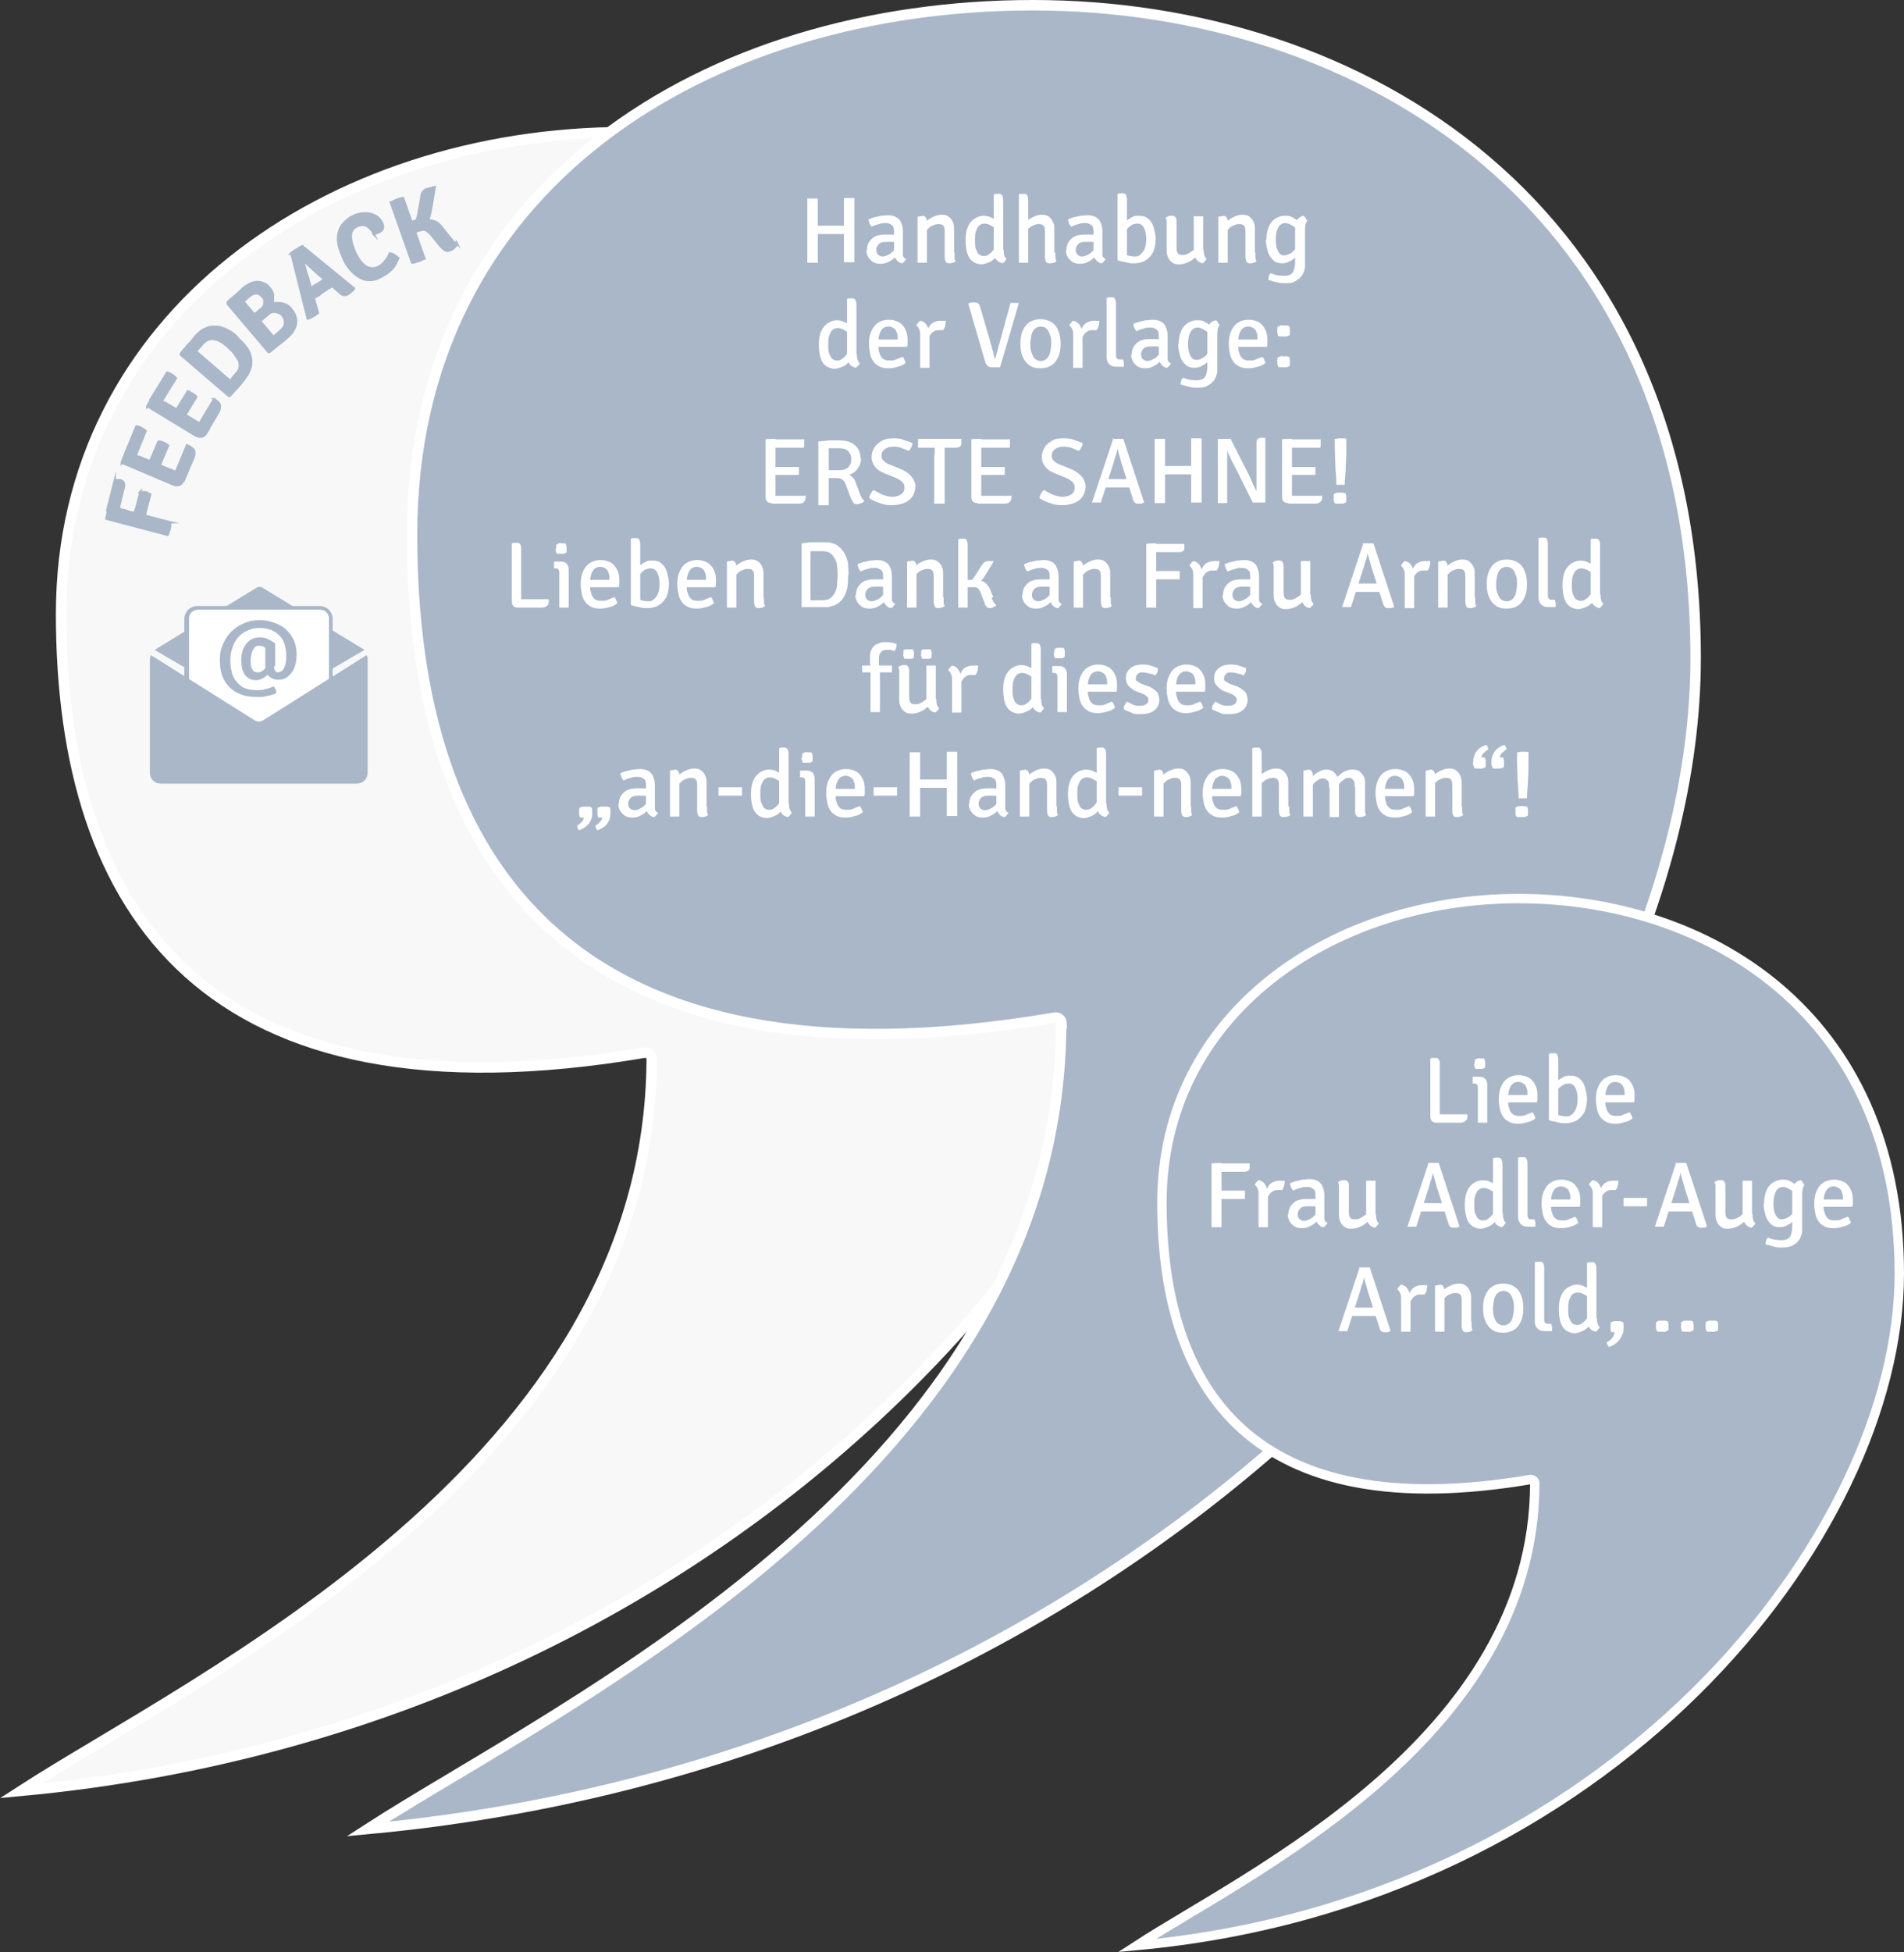 <svg xmlns="http://www.w3.org/2000/svg" id="Livello_1" width="364.6" height="373.7" viewBox="0 0 364.6 373.7"><rect x="0" y="0" width="364.6" height="373.7" fill="#333333" stroke="none"/><path d="M124.8,202.7c0-.7-.7-1.3-1.4-1.2-83.9,14.2-111.7-26.8-111.7-84S63.2,25.3,119.8,25.3s115.4,34.3,115.4,113.7S147.7,329.5,4,342.8h0c33.4-21.6,120.5-62.4,120.8-140.1Z" fill="#f8f8f8" stroke="#fff" stroke-miterlimit="10" stroke-width="2"></path><path d="M203.3,195.9c0-.7-.7-1.3-1.4-1.1-92.4,15.7-123-29.4-123-92.4C78.9,35.4,135.6,1,197.8,1s126.9,37.7,126.9,125-96.3,209.5-254.3,224.1h0c36.8-23.8,132.6-68.6,132.8-154.2Z" fill="#a9b7c9" stroke="#fff" stroke-miterlimit="10" stroke-width="2"></path><g><path d="M32.6,100c0,.2,0,.4,0,.6,0,.2,0,.4-.1.6,0,.2-.1.4-.2.6,0,.2-.1.4-.2.6l-11.8-3.1h0c0-.1.6-2.4.6-2.4l.9.2c.5.1.9.2,1.4.4.5.1.9.2,1.4.4l8.2,2.1ZM22,91.9c.1,0,.3,0,.5,0,.2,0,.3,0,.5,0,.4.1.6.3.7.5.1.3.1.6,0,1l-.6,2.4c-.1.5-.2.9-.3,1.3-.1.4-.2.8-.3,1.1l-2-.5,1.5-5.9ZM26.8,94.2c.1,0,.3,0,.5,0,.2,0,.4,0,.5,0,.1,0,.3,0,.5.2s.3.1.5.2l-.9,3.4c0,.2-.1.5-.2.7,0,.3-.1.5-.2.7l-1.9-.5c0-.2,0-.4.2-.7,0-.3.1-.5.2-.7l.9-3.4Z" fill="#a9b7c9" stroke="#a9b7c9" stroke-miterlimit="10" stroke-width=".4"></path><path d="M23.3,88.7v-.2c0,0,.8-2.1.8-2.1l1.8.8c.2,0,.4.2.6.2s.4.1.6.2l5.5,2.3c.2,0,.3.1.5.2.1,0,.3.1.5.2l1.9.8-.4.9c-.2.4-.4.7-.7.8-.3.1-.7.1-1.1,0l-9.9-4.2ZM26.1,81.6c.2,0,.3,0,.5.1.1,0,.3.1.4.2s.3.1.4.2c.2.1.3.2.5.4l-1.5,3.7c0,.1-.1.3-.2.5,0,.2-.2.5-.3.7-.1.2-.2.4-.3.6l-1.8-.8,2.3-5.6ZM30.4,84.5c.2,0,.3,0,.5.1.2,0,.3.1.5.2.1,0,.3.1.4.2.2,0,.3.2.4.3l-1.2,2.8c0,.1-.1.3-.2.5,0,.2-.2.5-.3.7-.1.2-.2.4-.3.6l-1.8-.7c0-.2.1-.4.2-.6,0-.2.2-.5.3-.7,0-.2.2-.4.2-.5l1.2-2.8ZM35.8,85.2c.6.3,1.1.6,1.3.9.2.3.2.8,0,1.4l-1.9,4.5-1.8-.8c.1-.3.2-.6.3-.9.1-.3.2-.6.4-1l1.7-4.1Z" fill="#a9b7c9" stroke="#a9b7c9" stroke-miterlimit="10" stroke-width=".4"></path><path d="M28.2,77.9v-.2s1.1-1.9,1.1-1.9l1.7,1c.2.1.4.2.6.3.2,0,.3.2.6.3l5.1,3.1c.2.1.3.2.5.3.1,0,.3.2.5.3l1.7,1-.5.8c-.2.4-.5.6-.9.7-.3,0-.7,0-1.1-.2l-9.2-5.6ZM32,71.3c.2,0,.3.1.5.2.1,0,.3.2.4.2.1,0,.3.2.4.3.2.1.3.3.4.4l-2.1,3.4c0,.1-.2.3-.3.5-.1.2-.3.4-.4.6-.1.2-.3.4-.4.6l-1.7-1,3.2-5.2ZM35.9,74.9c.2,0,.3,0,.5.2s.3.2.4.2c.1,0,.2.2.4.3s.3.2.4.4l-1.6,2.6c0,.1-.2.3-.3.5-.1.2-.3.4-.4.6s-.3.4-.4.6l-1.6-1c0-.2.2-.4.3-.6.1-.2.3-.4.4-.6.1-.2.2-.4.3-.5l1.6-2.6ZM41,76.4c.6.4,1,.7,1.1,1.1s0,.8-.2,1.3l-2.5,4.2-1.7-1c.2-.3.3-.6.5-.9s.3-.6.5-.9l2.3-3.8Z" fill="#a9b7c9" stroke="#a9b7c9" stroke-miterlimit="10" stroke-width=".4"></path><path d="M45.4,64.6c.5.5,1,.9,1.4,1.4s.8,1,1,1.6c.2.6.4,1.2.3,1.9,0,.3,0,.7-.2,1.1-.1.4-.3.7-.5,1.1-.2.3-.4.6-.6.9-.3.4-.6.7-.9,1.1s-.6.7-.9,1c-.3.3-.6.7-1,1.1h-.2s-9.2-7.9-9.2-7.9v-.2c.3-.4.6-.8.9-1.1.3-.4.6-.7.9-1,.3-.3.6-.7.9-1.1.2-.3.5-.5.8-.8.3-.3.6-.5,1-.7s.7-.3,1-.4c.7-.1,1.4-.1,2,0,.6.2,1.2.4,1.7.7.6.3,1.1.7,1.6,1.2ZM43.8,66.5c-.4-.3-.8-.6-1.2-.9s-.9-.5-1.3-.6c-.4-.1-.9-.2-1.3,0-.4.1-.8.4-1.2.8-.2.3-.4.5-.6.7-.2.2-.4.5-.7.7l6.6,5.7c.2-.3.4-.5.6-.8.2-.2.4-.5.6-.7.4-.4.6-.9.6-1.3s0-.9-.3-1.3-.5-.8-.8-1.2c-.3-.4-.7-.7-1.1-1.1Z" fill="#a9b7c9" stroke="#a9b7c9" stroke-miterlimit="10" stroke-width=".4"></path><path d="M43.6,57.8c.5-.5,1-.9,1.5-1.3.5-.4,1-.9,1.4-1.3.7-.6,1.3-.9,1.9-1.1.6-.2,1.2-.2,1.8,0,.6.2,1.1.5,1.5,1.1.3.3.5.7.6,1.1,0,.4,0,.8,0,1.3,0,.4-.3.8-.6,1.1l-.2-.2c.4-.3.8-.5,1.4-.5s1,0,1.6.2c.5.2,1,.5,1.3,1,.5.6.8,1.2.9,1.8s0,1.3-.3,1.9c-.3.6-.8,1.3-1.6,1.9-.5.5-1.1.9-1.6,1.3s-1.1.9-1.6,1.3h-.2s-7.8-9.2-7.8-9.2v-.2ZM52.3,64.5c.3-.2.5-.4.7-.6.2-.2.5-.4.7-.6.4-.4.7-.7.8-1.1s0-.7,0-1c-.1-.3-.3-.6-.4-.8-.2-.2-.4-.4-.7-.5s-.6-.2-1-.2c-.4,0-.8.2-1.2.6l-2.1,1.8-1.1-1.3,1.9-1.6c.4-.3.6-.6.7-.9,0-.3,0-.6,0-.8,0-.3-.2-.5-.4-.7-.2-.2-.4-.4-.6-.5-.2-.1-.5-.2-.8-.1-.3,0-.6.2-1,.5-.2.1-.3.3-.6.5-.2.2-.4.4-.6.5l5.8,6.8Z" fill="#a9b7c9" stroke="#a9b7c9" stroke-miterlimit="10" stroke-width=".4"></path><path d="M55.6,48.6c.1-.1.3-.3.5-.4.2-.2.4-.3.6-.4.2-.1.4-.2.6-.4.2-.1.4-.2.6-.3l9.9,8.1c0,.2-.2.3-.4.5-.2.2-.4.3-.6.5-.3.2-.6.3-.9.3-.3,0-.6-.2-1-.6l-4.3-3.7c-.4-.4-.9-.8-1.3-1.2-.5-.4-.9-.9-1.3-1.2h0c.1.3.2.7.3,1,.1.4.2.7.3,1.1.1.4.2.7.3.9l2,7.1c-.1.1-.2.2-.4.3-.1.1-.3.2-.5.3s-.3.2-.5.3c-.2,0-.4.2-.5.2h-.1c0,0-3.1-12.4-3.1-12.4ZM60.7,56.7c0,0-.2,0-.3.2-.1,0-.2.1-.4.2-.1,0-.2.1-.3.2l-1,.7-.4-2,.9-.6c0,0,.1,0,.3-.2.1,0,.2-.1.3-.2.1,0,.2-.1.2-.2l1.3-.8c0,0,.2,0,.3-.2.1,0,.2-.1.3-.2.1,0,.2-.1.3-.2l.9-.6,1.5,1.3-1,.7c0,0-.1,0-.3.2-.1,0-.2.2-.4.2-.1,0-.2.1-.3.2l-2.1,1.4Z" fill="#a9b7c9" stroke="#a9b7c9" stroke-miterlimit="10" stroke-width=".4"></path><path d="M71.7,45c-.2-.4-.4-.8-.8-1.2s-.7-.6-1.1-.7-.9,0-1.4.2c-.8.4-1.2,1-1.2,1.9,0,.9.3,2,.9,3.3.6,1.2,1.3,2.1,2,2.5.7.4,1.5.5,2.3.1.5-.3,1-.6,1.3-1.1.4-.4.7-.9.9-1.5.3,0,.6.1.9.3.3.2.6.4.8.6-.2.4-.4.9-.7,1.4s-.7.9-1.2,1.3c-.5.4-1,.7-1.6,1-.8.4-1.6.6-2.3.5-.7,0-1.4-.3-2-.7-.6-.4-1.1-.9-1.6-1.5-.5-.6-.9-1.3-1.2-2-.6-1.4-1-2.6-1-3.6,0-1.1.3-2,.8-2.7.5-.7,1.2-1.3,2-1.7.8-.4,1.6-.6,2.4-.6.8,0,1.4.2,2,.5s1,.8,1.3,1.4c.2.4.2.8.1,1.1-.1.3-.4.5-.8.7-.2,0-.3.1-.5.2-.1,0-.3,0-.5.1Z" fill="#a9b7c9" stroke="#a9b7c9" stroke-miterlimit="10" stroke-width=".4"></path><path d="M74.9,38.7c.2,0,.4-.2.6-.3.2,0,.4-.2.5-.2.2,0,.3-.1.6-.2s.4-.1.6-.1l4.1,11.6c-.2,0-.4.2-.6.3-.2,0-.4.2-.6.2-.1,0-.3.1-.6.2-.2,0-.4.1-.6.1l-4.1-11.6ZM80.7,37.5c0-.3.1-.6.3-.8s.3-.4.7-.5c.2,0,.4-.1.7-.2.2,0,.5-.1.7-.2h.2c0,.1-.9,5-.9,5-.1.6-.3,1.2-.7,1.6-.3.5-.9.8-1.6,1.1l-2,.7-.5-1.3c.3-.1.6-.2.9-.3s.6-.2.9-.3c.2,0,.3-.2.4-.3,0-.1.1-.3.2-.5l.7-4ZM87.5,46.6c0,.3-.2.5-.5.8s-.5.4-.8.5c-.4.2-.8.1-1,0-.3-.2-.5-.4-.9-.8l-1.6-2c-.4-.5-.8-.8-1.1-1s-.8-.1-1.2,0c-.2,0-.5.2-.8.3-.4.1-.8.3-1.2.5l-.5-1.4,3.2-1.1c.6-.2,1.1-.3,1.5-.2s.8.2,1.1.4.6.5.9.9l1.6,2c.2.2.4.4.5.6s.3.3.4.3c.1,0,.3.1.4.2Z" fill="#a9b7c9" stroke="#a9b7c9" stroke-miterlimit="10" stroke-width=".4"></path></g><g><path d="M29.6,124.4l19.7,11.5c.2.1.5.1.8,0l19.7-11.5-19.7-12c-.2-.1-.5-.1-.8,0l-19.7,12ZM29.1,124.7h0s0,0,0,0Z" fill="#a9b7c9"></path><path d="M63.4,145.2v-26.8c0-1.2-.9-2.1-2.1-2.1h-23.4c-1.2,0-2.1.9-2.1,2.1v26.8h27.6Z" fill="#fff"></path><path d="M63.8,145.7h-28.5v-27.2c0-1.4,1.1-2.5,2.5-2.5h23.4c1.4,0,2.5,1.1,2.5,2.5v27.2ZM36.3,144.8h26.7v-26.4c0-.9-.7-1.7-1.7-1.7h-23.4c-.9,0-1.7.7-1.7,1.7v26.4Z" fill="#a9b7c9"></path><path d="M50.3,137.9c-.5.3-1,.3-1.5,0l-19.9-12.5c-.1.3-.2.6-.2.9v21.6c0,1.2.9,2.1,2.1,2.1h37.5c1.2,0,2.1-.9,2.1-2.1v-21.6c0-.3,0-.6-.2-.9l-20,12.6Z" fill="#a9b7c9"></path><path d="M52.5,127.5c0,.4,0,.7.2.9.1.2.3.3.5.3s.5-.1.8-.3.4-.6.6-1.1.2-1.2.2-2-.2-1.9-.6-2.7c-.4-.8-1-1.3-1.8-1.8-.8-.4-1.7-.6-2.7-.6s-1.6.2-2.3.5-1.3.7-1.8,1.3c-.5.6-.9,1.2-1.1,2-.3.8-.4,1.6-.4,2.5s.2,2.2.6,3.1c.4.8,1,1.4,1.7,1.9.7.4,1.6.6,2.6.6s1.2,0,1.8-.2c.6-.1,1.1-.3,1.6-.5.2.2.3.4.4.6s.1.5.1.7c-.4.2-.8.3-1.2.4s-.9.2-1.4.3c-.5,0-.9,0-1.4,0-1.3,0-2.5-.3-3.5-.8s-1.8-1.3-2.4-2.3-.9-2.3-.9-3.9.2-2.1.6-3.1c.4-.9.9-1.7,1.6-2.4s1.5-1.2,2.4-1.6c.9-.4,1.9-.6,3-.6s2,.2,2.8.5c.9.3,1.6.7,2.3,1.3.6.6,1.1,1.3,1.5,2.1.3.8.5,1.7.5,2.7s-.2,2-.5,2.7c-.3.7-.8,1.2-1.3,1.6s-1.1.5-1.7.5-.9-.1-1.3-.3-.7-.5-.9-.8c-.2-.4-.3-.7-.3-1.2v-3.8c-.1-.1-.3-.2-.5-.3-.2,0-.4-.1-.7-.1-.4,0-.7.1-.9.4-.2.3-.4.6-.5,1-.1.4-.2.9-.2,1.4s0,1.3.3,1.7c.2.4.5.6,1,.6s.5,0,.8-.2.5-.3.7-.6c.2-.2.4-.5.5-.7l.7.9c-.1.3-.4.7-.7,1-.3.3-.7.6-1.1.8-.4.2-.8.3-1.3.3s-1.1-.2-1.5-.5-.7-.7-.9-1.3c-.2-.6-.3-1.2-.3-2s.1-1.5.4-2.2.7-1.2,1.2-1.6c.5-.4,1.2-.6,1.9-.6s1.2.1,1.7.4c.5.2,1,.5,1.3.8v4.3Z" fill="#a9b7c9"></path></g><g><path d="M156.6,50.3c-.1,0-.3,0-.5,0-.2,0-.3,0-.5,0s-.3,0-.5,0c-.2,0-.3,0-.5,0v-12.3c.1,0,.3,0,.5,0s.3,0,.5,0,.3,0,.5,0c.2,0,.3,0,.5,0v3.8c0,.3,0,.5,0,.7,0,.2,0,.4,0,.7v1.6c0,.2,0,.5,0,.7,0,.2,0,.4,0,.7v4.2ZM157.6,44.8c0,0-.2,0-.3,0h-.4c-.1,0-.2,0-.3,0-.2,0-.4,0-.6,0-.2,0-.4,0-.6,0v-1.6c.2,0,.4,0,.6,0,.2,0,.4,0,.6,0s.2,0,.3,0,.3,0,.4,0c.1,0,.2,0,.3,0h3c0,0,.2,0,.3,0,.1,0,.3,0,.4,0s.2,0,.3,0c.2,0,.4,0,.6,0,.2,0,.4,0,.6,0v1.6c-.2,0-.4,0-.6,0-.2,0-.4,0-.6,0s-.2,0-.3,0-.3,0-.4,0c-.1,0-.2,0-.3,0h-3ZM161.6,46.1c0-.3,0-.5,0-.7,0-.2,0-.4,0-.7v-1.6c0-.2,0-.5,0-.7s0-.4,0-.7v-3.8c.1,0,.3,0,.5,0s.3,0,.5,0,.3,0,.5,0c.2,0,.3,0,.5,0v12.3c-.2,0-.3,0-.5,0-.2,0-.3,0-.5,0s-.3,0-.5,0c-.2,0-.3,0-.5,0v-4.2Z" fill="#fff"></path><path d="M166,47.9c0-.7.2-1.3.5-1.7.3-.4.7-.8,1.2-1,.5-.2,1.1-.3,1.8-.3s.7,0,1.1,0c.4,0,.8,0,1.2.2v1.3c-.3,0-.7-.1-1.1-.1-.4,0-.8,0-1.1,0-.5,0-1,.1-1.3.4-.3.3-.5.7-.5,1.1s.1.7.3.9.5.4.9.4.9-.2,1.4-.5c.5-.3.9-.8,1.2-1.3l.3,1.4c-.2.3-.5.5-.8.8-.3.3-.7.5-1.1.7-.4.2-.9.3-1.4.3s-1.1-.1-1.5-.4c-.4-.3-.7-.6-.9-1-.2-.4-.3-.8-.3-1.2ZM173.5,49.5c0,.2-.1.3-.3.5-.1.2-.3.3-.4.4-.4,0-.7-.2-.9-.4-.2-.2-.4-.4-.5-.7-.1-.3-.2-.6-.2-.9v-4.1c0-.6-.1-1-.4-1.2s-.6-.4-1.1-.4-.9,0-1.4.2c-.5.1-1,.3-1.4.5-.1-.2-.3-.4-.4-.6,0-.3-.2-.5-.2-.8.3-.1.7-.3,1.1-.4.4-.1.9-.2,1.3-.3.5,0,.9-.1,1.3-.1.6,0,1.1.1,1.5.3s.8.5,1,1c.2.4.4,1,.4,1.7v3.7c0,.3,0,.6,0,.9,0,.3.2.5.4.7Z" fill="#fff"></path><path d="M176.5,41.3c.4,0,.7.1.8.4.2.2.2.6.2,1v7.6c-.1,0-.3,0-.4,0-.2,0-.3,0-.5,0s-.3,0-.5,0c-.2,0-.3,0-.4,0v-8.8h.1c0-.1.7-.1.7-.1ZM182.8,48.4c0,.3,0,.6,0,.9,0,.3.1.5.2.7-.1.1-.3.2-.5.3-.2,0-.4.1-.6.1-.4,0-.6,0-.8-.3-.1-.2-.2-.5-.2-.9v-4.6c0-.6,0-1-.2-1.3-.2-.3-.5-.4-.9-.4s-.6,0-1,.2c-.4.1-.7.3-1,.6-.3.3-.6.6-.8.9v-1.8c.4-.5.9-.9,1.5-1.2s1.2-.5,1.8-.5,1,.1,1.4.4.6.6.8,1.1c.2.4.2.9.2,1.5v4.2Z" fill="#fff"></path><path d="M184.9,45.9c0-1.1.2-2,.5-2.6.3-.7.8-1.2,1.3-1.5.5-.3,1.1-.5,1.6-.5s1.1.1,1.6.4c.5.2.9.5,1.3.8l-.2,1.5c-.3-.3-.7-.5-1.2-.8s-.9-.4-1.3-.4-.6.1-.9.3c-.3.2-.5.6-.7,1.1-.2.5-.2,1.1-.2,1.8s0,1.3.2,1.7.3.8.6,1,.5.3.8.3.6,0,.9-.2c.3-.2.6-.4.9-.8.3-.3.5-.8.7-1.3l.4,1.4c-.1.4-.3.8-.6,1.2-.3.4-.7.7-1.2.9-.5.2-1,.4-1.5.4s-1.2-.2-1.7-.6c-.5-.4-.8-.9-1-1.6-.2-.7-.3-1.5-.3-2.4ZM192.2,47.8c0,.3,0,.7.1,1,0,.3.2.5.4.7,0,.2-.1.3-.3.5-.1.2-.3.3-.4.4-.6-.1-1-.4-1.3-.8s-.4-1-.4-1.5v-10.9h.1c0-.1.7-.1.7-.1.4,0,.6,0,.8.3.1.2.2.5.2.9v9.5Z" fill="#fff"></path><path d="M196.9,50.3c-.3,0-.6,0-.9,0s-.6,0-.9,0v-13.1h.1c0-.1.7-.1.7-.1.4,0,.7,0,.8.3.1.2.2.5.2.9v12.1ZM202.1,48.4c0,.3,0,.6,0,.9,0,.3.1.5.2.7-.1.1-.3.2-.5.3-.2,0-.4.1-.7.1-.4,0-.6,0-.8-.3-.1-.2-.2-.5-.2-.9v-4.6c0-.6,0-1-.2-1.3-.2-.3-.5-.4-.9-.4s-.6,0-1,.2c-.4.1-.7.4-1,.6-.3.3-.6.6-.8.9v-1.8c.4-.5.9-.9,1.5-1.2.6-.3,1.2-.5,1.8-.5s1,.1,1.4.4c.3.3.6.6.8,1.1.2.4.2.9.2,1.5v4.2Z" fill="#fff"></path><path d="M204.2,47.9c0-.7.2-1.3.5-1.7.3-.4.7-.8,1.2-1,.5-.2,1.1-.3,1.8-.3s.7,0,1.1,0c.4,0,.8,0,1.2.2v1.3c-.3,0-.7-.1-1.1-.1-.4,0-.8,0-1.1,0-.5,0-1,.1-1.3.4-.3.3-.5.7-.5,1.1s.1.7.3.9.5.4.9.4.9-.2,1.4-.5c.5-.3.9-.8,1.2-1.3l.3,1.4c-.2.3-.5.5-.8.8-.3.3-.7.5-1.1.7-.4.2-.9.3-1.4.3s-1.1-.1-1.5-.4-.7-.6-.9-1c-.2-.4-.3-.8-.3-1.2ZM211.7,49.5c0,.2-.1.3-.3.5-.1.2-.3.3-.4.4-.4,0-.7-.2-.9-.4s-.4-.4-.5-.7c-.1-.3-.2-.6-.2-.9v-4.1c0-.6-.1-1-.4-1.2s-.6-.4-1.1-.4-.9,0-1.4.2c-.5.1-1,.3-1.4.5-.1-.2-.3-.4-.4-.6,0-.3-.2-.5-.2-.8.3-.1.7-.3,1.1-.4.4-.1.9-.2,1.3-.3.5,0,.9-.1,1.3-.1.6,0,1.1.1,1.5.3.4.2.8.5,1,1,.2.4.4,1,.4,1.7v3.7c0,.3,0,.6,0,.9s.2.5.4.7Z" fill="#fff"></path><path d="M215.8,49.8h-1.8v-12.7h.1c0-.1.7-.1.7-.1.4,0,.7,0,.8.3.1.2.2.5.2.9v11.6ZM221.3,45.7c0,1.1-.2,1.9-.5,2.6-.4.7-.9,1.2-1.5,1.6-.6.3-1.3.5-2,.5s-1.1,0-1.7-.2c-.6-.1-1.1-.2-1.6-.4l.9-1.4c.4.2.7.4,1.1.5.4.1.8.2,1.3.2s.8-.1,1.1-.4.6-.6.8-1.1c.2-.5.3-1.1.3-1.8,0-1-.2-1.8-.5-2.3-.3-.5-.7-.7-1.2-.7-.4,0-.9.1-1.3.4-.4.3-.8.7-1,1.1l-.3-1.5c.2-.2.4-.5.7-.7.3-.2.6-.4,1-.6s.8-.2,1.3-.2c.7,0,1.3.2,1.7.6.5.4.8.9,1,1.6.2.7.4,1.4.4,2.3Z" fill="#fff"></path><path d="M223.4,43.3c0-.3,0-.6,0-.9,0-.3-.1-.5-.2-.7.1-.1.3-.2.5-.3s.4-.1.6-.1c.4,0,.6,0,.8.3.2.2.2.5.2.9v4.6c0,.6,0,1,.2,1.3.2.3.4.4.9.4s.6,0,1-.2.7-.4,1-.6c.3-.3.6-.6.8-.9v1.8c-.4.5-.9.9-1.5,1.2-.6.3-1.2.5-1.9.5s-1-.1-1.4-.4-.6-.6-.8-1.1-.2-.9-.2-1.5v-4.2ZM230.5,47.8c0,.3,0,.7.1,1s.2.5.4.7c0,.2-.1.4-.3.5-.1.2-.3.3-.4.4-.6-.1-1-.4-1.3-.9-.3-.4-.4-1-.4-1.5v-6.6c.1,0,.3,0,.4,0,.2,0,.3,0,.5,0s.3,0,.5,0c.2,0,.3,0,.4,0v6.4Z" fill="#fff"></path><path d="M234.1,41.3c.4,0,.7.1.8.4.2.2.2.6.2,1v7.6c-.1,0-.3,0-.4,0-.2,0-.3,0-.5,0s-.3,0-.5,0c-.2,0-.3,0-.4,0v-8.8h.1c0-.1.7-.1.7-.1ZM240.4,48.4c0,.3,0,.6,0,.9,0,.3.1.5.2.7-.1.1-.3.2-.5.3-.2,0-.4.1-.6.1-.4,0-.6,0-.8-.3-.1-.2-.2-.5-.2-.9v-4.6c0-.6,0-1-.2-1.3-.2-.3-.5-.4-.9-.4s-.6,0-1,.2c-.4.1-.7.3-1,.6-.3.3-.6.6-.8.9v-1.8c.4-.5.9-.9,1.5-1.2s1.2-.5,1.8-.5,1,.1,1.4.4c.3.3.6.6.8,1.1.2.4.2.9.2,1.5v4.2Z" fill="#fff"></path><path d="M242.5,45.9c0-1.1.2-1.9.5-2.6.3-.7.8-1.2,1.3-1.5.5-.3,1.1-.5,1.6-.5s1,0,1.4.2c.4.2.7.4,1,.6s.5.5.7.7l-.3,1.6c-.3-.5-.7-.9-1.2-1.2-.5-.3-.9-.5-1.4-.5s-1,.3-1.3.8c-.3.5-.5,1.3-.5,2.4s.2,1.8.5,2.3c.3.5.7.7,1.1.7s.9-.2,1.4-.5c.4-.3.8-.7,1-1.2l.3,1.4c-.2.3-.4.5-.7.8-.3.3-.7.5-1.1.7-.4.2-.8.3-1.3.3-.7,0-1.3-.2-1.7-.6s-.8-.9-1-1.6c-.2-.7-.4-1.5-.4-2.4ZM250.4,42.2c-.2.2-.3.4-.4.7,0,.3-.1.6-.1,1v5.3c0,.7,0,1.3,0,1.8,0,.5-.2.9-.3,1.2s-.3.6-.5.8c-.3.4-.7.6-1.2.9s-1.1.3-1.8.3-1.1,0-1.7-.2c-.6-.1-1-.3-1.5-.4,0-.2,0-.5.1-.7,0-.3.2-.5.4-.6.4.2.8.3,1.2.4.5,0,.9.1,1.2.1.6,0,1.1-.1,1.4-.3.3-.2.5-.5.6-.9.1-.4.2-.8.2-1.3v-6.7c0-.6.1-1.1.4-1.5.2-.4.7-.7,1.2-.8.1,0,.3.2.4.4.1.2.2.4.3.5Z" fill="#fff"></path><path d="M156.8,65.9c0-1.1.2-2,.5-2.6.3-.7.8-1.2,1.3-1.5.5-.3,1.1-.5,1.6-.5s1.1.1,1.6.4c.5.2.9.5,1.3.8l-.2,1.5c-.3-.3-.7-.5-1.2-.8s-.9-.4-1.3-.4-.6.1-.9.3c-.3.2-.5.6-.7,1.1-.2.5-.2,1.1-.2,1.8s0,1.3.2,1.7.3.8.6,1c.2.2.5.3.8.3s.6,0,.9-.2c.3-.2.6-.4.9-.8.3-.3.5-.8.7-1.3l.4,1.4c-.1.4-.3.8-.6,1.2s-.7.7-1.2.9c-.5.2-1,.4-1.5.4s-1.2-.2-1.7-.6c-.5-.4-.8-.9-1-1.6-.2-.7-.3-1.5-.3-2.4ZM164.1,67.8c0,.3,0,.7.1,1s.2.5.4.7c0,.2-.1.3-.3.5-.1.2-.3.3-.4.4-.6-.1-1-.4-1.3-.8-.2-.4-.4-1-.4-1.5v-10.9h.1c0-.1.7-.1.7-.1.4,0,.6,0,.8.3.1.2.2.5.2.9v9.5Z" fill="#fff"></path><path d="M167.5,66.4v-1.4h4.4v-.2c0-.4,0-.8-.2-1.2-.1-.4-.3-.6-.6-.8-.3-.2-.6-.3-1-.3-.6,0-1.1.3-1.4.8-.3.5-.5,1.2-.5,2.1v.6c0,.6,0,1.1.2,1.5.1.5.3.8.6,1.1.3.3.7.4,1.3.4s.9,0,1.3-.2.8-.3,1.2-.5c.2.1.3.3.4.6.1.2.2.4.2.6-.4.3-.9.6-1.5.7-.6.2-1.2.3-1.8.3s-1.3-.1-1.8-.4c-.5-.3-.9-.6-1.1-1-.3-.4-.5-.9-.6-1.5-.1-.6-.2-1.1-.2-1.7,0-.9.1-1.7.4-2.4s.7-1.3,1.3-1.7c.6-.4,1.3-.6,2.1-.6s1.4.2,2,.5c.5.3.9.8,1.2,1.4s.4,1.2.4,1.9,0,.5,0,.7c0,.2,0,.4-.1.7h-6Z" fill="#fff"></path><path d="M175.5,62.3c0-.2.1-.3.3-.5.1-.2.3-.3.4-.4.6.1,1,.4,1.3.9s.5,1.1.5,1.8v6.3c-.1,0-.3,0-.4,0-.2,0-.3,0-.5,0s-.3,0-.5,0c-.2,0-.3,0-.4,0v-6.2c0-.5,0-.9-.2-1.2-.1-.3-.3-.5-.5-.7ZM181.1,61.4c0,.3,0,.5-.1.9,0,.3-.2.6-.4.9-.1,0-.2,0-.4,0-.1,0-.2,0-.4,0-.3,0-.6,0-.9.2s-.5.3-.6.5c-.2.2-.3.5-.5.7-.1.3-.2.5-.3.8l-.3-.3c0-.4,0-.9.2-1.3.1-.4.3-.8.5-1.2s.5-.7.9-.9c.4-.2.8-.3,1.3-.3s.3,0,.5,0c.2,0,.3,0,.5,0Z" fill="#fff"></path><path d="M193.4,58c.1,0,.3,0,.4,0s.3,0,.4,0,.3,0,.5,0c.2,0,.3,0,.4,0h0c0,.1-3.6,12.3-3.6,12.3-.2,0-.5,0-.7,0-.3,0-.5,0-.7,0-.4,0-.7,0-.9-.2s-.4-.4-.5-.7l-3.3-11.3c.2,0,.4-.2.6-.2.2,0,.4,0,.6,0s.5,0,.7.2c.2.1.3.4.4.7l1.9,6.5c0,.3.2.6.3,1,0,.4.2.7.3,1.1,0,.4.2.7.2,1,0,.1,0,.2.2.2l2.9-10.6Z" fill="#fff"></path><path d="M203.1,65.8c0,.9-.1,1.7-.4,2.4s-.7,1.3-1.3,1.7c-.6.4-1.3.6-2.2.6s-1.6-.2-2.1-.6c-.6-.4-1-1-1.3-1.7s-.4-1.5-.4-2.4.1-1.7.4-2.4.7-1.3,1.3-1.7c.6-.4,1.3-.6,2.1-.6s1.6.2,2.2.6c.6.4,1,.9,1.3,1.7s.4,1.5.4,2.4ZM197.3,65.8c0,.6,0,1.1.2,1.6s.3.9.6,1.2c.3.3.7.5,1.2.5s.9-.2,1.2-.5c.3-.3.5-.7.6-1.2s.2-1,.2-1.6,0-1.1-.2-1.6-.3-.9-.6-1.2c-.3-.3-.7-.5-1.2-.5s-.9.2-1.2.5c-.3.3-.5.7-.6,1.2s-.2,1-.2,1.6Z" fill="#fff"></path><path d="M204.8,62.3c0-.2.1-.3.3-.5.1-.2.3-.3.4-.4.6.1,1,.4,1.3.9s.5,1.1.5,1.8v6.3c-.1,0-.3,0-.4,0-.2,0-.3,0-.5,0s-.3,0-.5,0c-.2,0-.3,0-.4,0v-6.2c0-.5,0-.9-.2-1.2-.1-.3-.3-.5-.5-.7ZM210.5,61.4c0,.3,0,.5-.1.9s-.2.6-.4.9c-.1,0-.2,0-.4,0-.1,0-.2,0-.4,0-.3,0-.6,0-.9.2s-.5.3-.6.5c-.2.2-.3.5-.5.7-.1.3-.2.5-.3.8l-.3-.3c0-.4,0-.9.2-1.3.1-.4.3-.8.5-1.2s.5-.7.9-.9c.4-.2.8-.3,1.3-.3s.3,0,.5,0c.2,0,.3,0,.5,0Z" fill="#fff"></path><path d="M215.1,68.9c0,.1,0,.3.1.4,0,.2,0,.3,0,.5s0,.1,0,.2,0,.1,0,.2c-.2,0-.4,0-.7,0-.3,0-.5,0-.8,0-.6,0-1-.2-1.3-.5-.3-.3-.5-.8-.5-1.4v-11.3h.1c0-.1.7-.1.7-.1.4,0,.7,0,.8.3.1.2.2.5.2.9v9.9c0,.5.2.8.7.8h.7Z" fill="#fff"></path><path d="M216.7,67.9c0-.7.2-1.3.5-1.7.3-.4.7-.8,1.2-1s1.1-.3,1.8-.3.7,0,1.1,0c.4,0,.8,0,1.2.2v1.3c-.3,0-.7-.1-1.1-.1-.4,0-.8,0-1.1,0-.5,0-1,.1-1.3.4s-.5.7-.5,1.1.1.7.3.9.5.4.9.4.9-.2,1.4-.5c.5-.3.9-.8,1.2-1.3l.3,1.4c-.2.3-.5.5-.8.8-.3.3-.7.5-1.1.7s-.9.3-1.4.3-1.1-.1-1.5-.4c-.4-.3-.7-.6-.9-1-.2-.4-.3-.8-.3-1.2ZM224.2,69.5c0,.2-.1.3-.3.5-.1.2-.3.3-.4.4-.4,0-.7-.2-.9-.4-.2-.2-.4-.4-.5-.7s-.2-.6-.2-.9v-4.1c0-.6-.1-1-.4-1.2s-.6-.4-1.1-.4-.9,0-1.4.2c-.5.1-1,.3-1.4.5-.1-.2-.3-.4-.4-.6,0-.3-.2-.5-.2-.8.3-.1.7-.3,1.1-.4s.9-.2,1.3-.3c.5,0,.9-.1,1.3-.1.6,0,1.1.1,1.5.3.4.2.8.5,1,1s.4,1,.4,1.7v3.7c0,.3,0,.6,0,.9,0,.3.2.5.4.7Z" fill="#fff"></path><path d="M225.7,65.9c0-1.1.2-1.9.5-2.6.3-.7.8-1.2,1.3-1.5.5-.3,1.1-.5,1.6-.5s1,0,1.4.2c.4.2.7.4,1,.6s.5.5.7.7l-.3,1.6c-.3-.5-.7-.9-1.2-1.2-.5-.3-.9-.5-1.4-.5s-1,.3-1.3.8c-.3.5-.5,1.3-.5,2.4s.2,1.8.5,2.3c.3.5.7.7,1.1.7s.9-.2,1.4-.5c.4-.3.8-.7,1-1.2l.3,1.4c-.2.3-.4.5-.7.8-.3.3-.7.5-1.1.7-.4.2-.8.3-1.3.3-.7,0-1.3-.2-1.7-.6s-.8-.9-1-1.6c-.2-.7-.4-1.5-.4-2.4ZM233.6,62.2c-.2.2-.3.4-.4.7,0,.3-.1.6-.1,1v5.3c0,.7,0,1.3,0,1.8,0,.5-.2.9-.3,1.2s-.3.6-.5.8c-.3.4-.7.6-1.2.9s-1.1.3-1.8.3-1.1,0-1.7-.2c-.6-.1-1-.3-1.5-.4,0-.2,0-.5.1-.7,0-.3.2-.5.4-.6.4.2.8.3,1.2.4.5,0,.9.1,1.2.1.6,0,1.1-.1,1.4-.3.3-.2.5-.5.6-.9.1-.4.2-.8.2-1.3v-6.7c0-.6.1-1.1.4-1.5.2-.4.7-.7,1.2-.8.1,0,.3.2.4.4.1.2.2.4.3.5Z" fill="#fff"></path><path d="M236.4,66.4v-1.4h4.4v-.2c0-.4,0-.8-.2-1.2-.1-.4-.3-.6-.6-.8-.3-.2-.6-.3-1-.3-.6,0-1.1.3-1.4.8-.3.5-.5,1.2-.5,2.1v.6c0,.6,0,1.1.2,1.5.1.5.3.8.6,1.1s.7.4,1.3.4.9,0,1.3-.2.8-.3,1.2-.5c.2.1.3.3.4.6.1.2.2.4.2.6-.4.3-.9.6-1.5.7-.6.2-1.2.3-1.8.3s-1.3-.1-1.8-.4c-.5-.3-.9-.6-1.1-1-.3-.4-.5-.9-.6-1.5-.1-.6-.2-1.1-.2-1.7,0-.9.1-1.7.4-2.4.3-.7.7-1.3,1.3-1.7s1.3-.6,2.1-.6,1.4.2,2,.5c.5.3.9.8,1.2,1.4.3.6.4,1.2.4,1.9s0,.5,0,.7c0,.2,0,.4-.1.7h-6Z" fill="#fff"></path><path d="M244.6,63.4c0-.1,0-.3,0-.4,0-.2,0-.3.1-.5.1,0,.3-.1.5-.2s.4,0,.6,0,.4,0,.6,0c.2,0,.4.1.5.2,0,.1.1.3.1.5,0,.2,0,.3,0,.4s0,.3,0,.4c0,.2,0,.3-.1.4-.1,0-.3.1-.5.2-.2,0-.4,0-.6,0s-.4,0-.6,0-.4,0-.5-.2c0-.1,0-.3-.1-.4,0-.2,0-.3,0-.4ZM244.6,69.3c0-.1,0-.3,0-.4,0-.2,0-.3.1-.5.1,0,.3-.1.5-.2s.4,0,.6,0,.4,0,.6,0c.2,0,.4.1.5.2,0,.1.1.3.1.5,0,.2,0,.3,0,.4s0,.3,0,.4c0,.2,0,.3-.1.4-.1,0-.3.1-.5.2-.2,0-.4,0-.6,0s-.4,0-.6,0-.4,0-.5-.2c0-.1,0-.3-.1-.4,0-.2,0-.3,0-.4Z" fill="#fff"></path><path d="M146.6,84.1h.1c0-.1,1.8-.1,1.8-.1v1.6c0,.3,0,.5,0,.6s0,.4,0,.6v7c0,.2,0,.3,0,.4,0,.1,0,.3,0,.5v1.6h-.8c-.3,0-.6-.1-.8-.3-.2-.2-.3-.5-.3-.9v-11ZM154,84c0,.1,0,.3,0,.4,0,.1,0,.2,0,.4s0,.2,0,.4c0,.2,0,.3-.1.5h-4.8c-.2,0-.4,0-.7,0-.2,0-.4,0-.6,0v-1.6h6.1ZM153,89.3c0,.1,0,.3,0,.4,0,.2,0,.3,0,.4s0,.2,0,.4c0,.1,0,.3,0,.4h-3.4c-.1,0-.3,0-.5,0s-.4,0-.7,0c-.2,0-.4,0-.6,0v-1.5c.2,0,.4,0,.6,0,.2,0,.4,0,.7,0s.4,0,.5,0h3.4ZM154.3,94.7c0,.6,0,1-.3,1.3-.2.3-.5.4-1,.4h-5.2v-1.5c.3,0,.6,0,.9,0,.3,0,.6,0,1,0h4.7Z" fill="#fff"></path><path d="M164.9,87.6c0,.6-.1,1-.3,1.5-.2.4-.5.8-.8,1.1-.3.3-.7.5-1.2.7.3.1.5.3.8.6.2.3.4.6.5,1l.8,2.1c.1.4.3.6.4.8.1.2.3.3.4.5-.1.2-.3.3-.6.4-.2.1-.5.2-.7.2-.4,0-.6,0-.8-.3s-.3-.5-.5-.9l-.9-2.4c-.1-.4-.3-.8-.6-1-.3-.3-.7-.4-1.2-.4h-2.2v-1.5c.3,0,.6,0,.9,0,.3,0,.7,0,1,0,.3,0,.6,0,.8,0,.6,0,1-.1,1.4-.3s.5-.5.7-.8.2-.7.2-1,0-.7-.2-1-.3-.6-.7-.8-.8-.3-1.4-.3-.6,0-1,0c-.4,0-.7,0-1,0v10.9c-.2,0-.3,0-.5,0-.2,0-.3,0-.5,0s-.3,0-.5,0c-.2,0-.3,0-.5,0v-12.2h.1c.7-.1,1.3-.1,2-.2.6,0,1.3,0,1.9,0s1.6.1,2.2.4c.6.3,1.1.7,1.4,1.2s.5,1.2.5,2Z" fill="#fff"></path><path d="M166.5,95.2c0-.3.1-.5.3-.8.2-.3.3-.5.5-.6.5.3,1.1.6,1.7.9.6.2,1.3.4,1.9.4s1.3-.2,1.7-.5c.4-.3.6-.7.6-1.2s-.1-.8-.4-1.1c-.3-.3-.7-.6-1.2-.8l-2.2-.9c-.8-.3-1.4-.7-1.8-1.2-.4-.5-.7-1.1-.7-1.9s.2-1.2.5-1.8c.3-.5.8-.9,1.4-1.3.6-.3,1.3-.5,2.1-.5s1.5,0,2.1.3c.7.2,1.2.4,1.7.6,0,.3,0,.5-.2.8-.1.3-.3.5-.5.7-.5-.2-1-.4-1.5-.6s-1.1-.2-1.5-.2c-.7,0-1.2.2-1.6.5s-.6.7-.6,1.2.1.7.4,1c.3.3.6.5,1.1.7l2.2.9c.5.2,1,.5,1.4.8.4.3.7.7,1,1.1.2.4.4.9.4,1.4s-.2,1.3-.5,1.8c-.3.5-.8,1-1.5,1.3-.7.3-1.5.5-2.5.5s-1.5-.1-2.3-.4c-.8-.2-1.5-.6-2.1-1Z" fill="#fff"></path><path d="M175.8,85.6c0-.1,0-.3,0-.4,0-.1,0-.3,0-.4s0-.2,0-.4c0-.1,0-.3,0-.4h8.3c0,.1,0,.2,0,.4s0,.3,0,.4c0,.3,0,.5-.3.7-.2.1-.4.2-.8.2h-1.2c-.1,0-.3,0-.5,0-.2,0-.4,0-.5,0h-1.9c-.1,0-.3,0-.5,0s-.4,0-.5,0h-2.1ZM179,86.9v-2.1h1.9v.8c0,.3,0,.5,0,.7s0,.4,0,.7v9.4c-.2,0-.3,0-.5,0-.2,0-.3,0-.5,0s-.3,0-.5,0c-.2,0-.3,0-.5,0v-9.4Z" fill="#fff"></path><path d="M186,84.1h.1c0-.1,1.8-.1,1.8-.1v1.6c0,.3,0,.5,0,.6s0,.4,0,.6v7c0,.2,0,.3,0,.4,0,.1,0,.3,0,.5v1.6h-.8c-.3,0-.6-.1-.8-.3-.2-.2-.3-.5-.3-.9v-11ZM193.4,84c0,.1,0,.3,0,.4s0,.2,0,.4,0,.2,0,.4c0,.2,0,.3-.1.5h-4.8c-.2,0-.4,0-.7,0-.2,0-.4,0-.6,0v-1.6h6.1ZM192.4,89.3c0,.1,0,.3,0,.4,0,.2,0,.3,0,.4s0,.2,0,.4c0,.1,0,.3,0,.4h-3.4c-.1,0-.3,0-.5,0s-.4,0-.7,0c-.2,0-.4,0-.6,0v-1.5c.2,0,.4,0,.6,0,.2,0,.4,0,.7,0s.4,0,.5,0h3.4ZM193.7,94.7c0,.6,0,1-.3,1.3-.2.3-.5.4-1,.4h-5.2v-1.5c.3,0,.6,0,.9,0s.6,0,1,0h4.7Z" fill="#fff"></path><path d="M199.1,95.2c0-.3.1-.5.3-.8s.3-.5.5-.6c.5.3,1.1.6,1.7.9.6.2,1.3.4,1.9.4s1.3-.2,1.7-.5c.4-.3.6-.7.6-1.2s-.1-.8-.4-1.1-.7-.6-1.2-.8l-2.2-.9c-.8-.3-1.4-.7-1.8-1.2-.4-.5-.7-1.1-.7-1.9s.2-1.2.5-1.8.8-.9,1.4-1.3,1.3-.5,2.1-.5,1.5,0,2.1.3c.7.2,1.2.4,1.7.6,0,.3,0,.5-.2.8-.1.3-.3.5-.5.7-.5-.2-1-.4-1.5-.6-.6-.2-1.1-.2-1.5-.2-.7,0-1.2.2-1.6.5s-.6.7-.6,1.2.1.7.4,1,.6.5,1.1.7l2.2.9c.5.2,1,.5,1.4.8.4.3.7.7,1,1.1.2.4.4.9.4,1.4s-.2,1.3-.5,1.8c-.3.5-.8,1-1.5,1.3-.7.3-1.5.5-2.5.5s-1.5-.1-2.3-.4c-.8-.2-1.5-.6-2.1-1Z" fill="#fff"></path><path d="M212.9,84c.1,0,.3,0,.6,0,.2,0,.4,0,.6,0s.3,0,.5,0c.2,0,.4,0,.5,0l4,12.2c-.1,0-.3.1-.5.2-.2,0-.4,0-.6,0-.3,0-.5,0-.7-.2s-.3-.4-.4-.8l-2-6.3c-.2-.5-.3-1.1-.5-1.7-.2-.6-.3-1.1-.4-1.6h0c0,.3-.1.6-.2.9,0,.3-.2.6-.3.9,0,.3-.2.6-.2.8l-2.5,7.8c-.1,0-.3,0-.4,0-.1,0-.3,0-.4,0s-.3,0-.5,0c-.2,0-.3,0-.4,0h0c0,0,4.1-12.3,4.1-12.3ZM212.7,93.3c0,0-.2,0-.3,0h-.5c-.2,0-.3,0-.3,0h-.9l.6-1.6h.8c0,0,.2,0,.3,0,.2,0,.3,0,.5,0s.3,0,.3,0h1.8c0,0,.2,0,.3,0,.2,0,.3,0,.5,0s.3,0,.3,0h.8l.5,1.6h-.9c0,0-.2,0-.4,0s-.3,0-.5,0-.3,0-.3,0h-2.5Z" fill="#fff"></path><path d="M223.1,96.3c-.1,0-.3,0-.5,0-.2,0-.3,0-.5,0s-.3,0-.5,0c-.2,0-.3,0-.5,0v-12.3c.1,0,.3,0,.5,0,.2,0,.3,0,.5,0s.3,0,.5,0c.2,0,.3,0,.5,0v3.8c0,.3,0,.5,0,.7,0,.2,0,.4,0,.7v1.6c0,.2,0,.5,0,.7,0,.2,0,.4,0,.7v4.2ZM224.1,90.8c0,0-.2,0-.3,0-.1,0-.3,0-.4,0-.1,0-.2,0-.3,0-.2,0-.4,0-.6,0-.2,0-.4,0-.6,0v-1.6c.2,0,.4,0,.6,0,.2,0,.4,0,.6,0s.2,0,.3,0c.1,0,.3,0,.4,0,.1,0,.2,0,.3,0h3c0,0,.2,0,.3,0,.1,0,.3,0,.4,0,.1,0,.2,0,.3,0,.2,0,.4,0,.6,0s.4,0,.6,0v1.6c-.2,0-.4,0-.6,0s-.4,0-.6,0-.2,0-.3,0c-.1,0-.3,0-.4,0-.1,0-.2,0-.3,0h-3ZM228.1,92.1c0-.3,0-.5,0-.7,0-.2,0-.4,0-.7v-1.6c0-.2,0-.5,0-.7s0-.4,0-.7v-3.8c.1,0,.3,0,.5,0s.3,0,.5,0,.3,0,.5,0c.2,0,.3,0,.5,0v12.3c-.2,0-.3,0-.5,0-.2,0-.3,0-.5,0s-.3,0-.5,0c-.2,0-.3,0-.5,0v-4.2Z" fill="#fff"></path><path d="M233.3,84c.2,0,.3,0,.6,0,.2,0,.4,0,.6,0s.3,0,.5,0,.4,0,.6,0l-.5,2.2h-.1c0,.4,0,.9,0,1.4,0,.5,0,1,0,1.6,0,.5,0,1,0,1.5v5.6c-.2,0-.3,0-.5,0-.2,0-.3,0-.4,0s-.3,0-.4,0c-.2,0-.3,0-.5,0v-12.3ZM236.1,88.7c-.2-.4-.4-.9-.6-1.3-.2-.4-.4-.8-.5-1.2l-.9-1.1,1.5-1.2,3.8,7.5c.2.5.4.9.6,1.4.2.4.4.9.6,1.2l.9,1-1.6,1.2-3.8-7.6ZM242.3,84v12.2c-.2,0-.3,0-.6,0-.2,0-.4,0-.6,0s-.4,0-.6,0c-.2,0-.4,0-.6,0l.5-2.1h.2c0-.5,0-1,0-1.6,0-.5,0-1.1,0-1.6s0-1,0-1.4v-4.5c0-.4,0-.7.2-.9.1-.2.4-.3.8-.3h.7Z" fill="#fff"></path><path d="M245.5,84.1h.1c0-.1,1.8-.1,1.8-.1v1.6c0,.3,0,.5,0,.6s0,.4,0,.6v7c0,.2,0,.3,0,.4,0,.1,0,.3,0,.5v1.6h-.8c-.3,0-.6-.1-.8-.3s-.3-.5-.3-.9v-11ZM252.9,84c0,.1,0,.3,0,.4,0,.1,0,.2,0,.4s0,.2,0,.4c0,.2,0,.3-.1.5h-4.8c-.2,0-.4,0-.7,0s-.4,0-.6,0v-1.6h6.1ZM251.9,89.3c0,.1,0,.3,0,.4,0,.2,0,.3,0,.4s0,.2,0,.4c0,.1,0,.3,0,.4h-3.4c-.1,0-.3,0-.5,0s-.4,0-.7,0c-.2,0-.4,0-.6,0v-1.5c.2,0,.4,0,.6,0s.4,0,.7,0,.4,0,.5,0h3.4ZM253.2,94.7c0,.6,0,1-.3,1.3s-.5.4-1,.4h-5.2v-1.5c.3,0,.6,0,.9,0,.3,0,.6,0,1,0h4.7Z" fill="#fff"></path><path d="M256.7,94.3c.4,0,.8,0,1,.2,0,0,0,.2.1.4,0,.2,0,.3,0,.5s0,.3,0,.4c0,.2,0,.3-.1.4-.1,0-.3.1-.5.2-.2,0-.4,0-.6,0s-.4,0-.6,0c-.2,0-.3,0-.5-.2,0,0,0-.2-.1-.4,0-.2,0-.3,0-.4s0-.3,0-.5c0-.2,0-.3.1-.4.1,0,.3-.1.5-.2.2,0,.4,0,.6,0ZM255.9,92.8c0-1.2-.1-2.4-.2-3.6,0-1.2-.1-2.4-.1-3.6v-1.6c.2,0,.4,0,.7-.1.3,0,.5,0,.8,0,.3,0,.5,0,.7.1v1.6c0,1.2,0,2.4-.1,3.6,0,1.2-.2,2.4-.2,3.6-.1,0-.2,0-.4,0-.1,0-.2,0-.4,0s-.2,0-.4,0c-.1,0-.3,0-.4,0Z" fill="#fff"></path><path d="M99.9,116.3h-.8c-.3,0-.6-.1-.8-.3s-.3-.5-.3-.9v-11.1h.1c0-.1.7-.1.7-.1.4,0,.7,0,.8.3.2.2.2.5.2.9v11.2ZM105.1,114.6c0,.6,0,1.1-.3,1.3-.2.2-.5.4-1,.4h-4.7l-1-1.4c.6,0,1.1-.2,1.7-.2.6,0,1.2,0,1.7,0h3.6Z" fill="#fff"></path><path d="M108.9,116.3c-.1,0-.3,0-.4,0-.2,0-.3,0-.5,0s-.3,0-.5,0c-.2,0-.3,0-.4,0v-6.6c0-.3,0-.6-.2-.7-.1-.2-.3-.2-.6-.2h-.2c0-.2,0-.4,0-.7s0-.2,0-.3c0-.1,0-.2,0-.3.2,0,.4,0,.6,0,.2,0,.4,0,.5,0h.2c.5,0,.8.1,1.1.4.3.3.4.7.4,1.2v7.4ZM106.5,105c0-.1,0-.3,0-.4,0-.2,0-.3.1-.4.1,0,.3-.1.4-.2s.4,0,.5,0,.4,0,.5,0c.2,0,.3,0,.4.2,0,.1,0,.2.1.4,0,.2,0,.3,0,.4s0,.3,0,.4c0,.2,0,.3-.1.4,0,0-.2.1-.4.2-.2,0-.4,0-.6,0s-.4,0-.5,0c-.2,0-.3,0-.4-.2,0-.1,0-.2-.1-.4,0-.1,0-.3,0-.4Z" fill="#fff"></path><path d="M112.3,112.4v-1.4h4.4v-.2c0-.4,0-.8-.2-1.2-.1-.4-.3-.6-.6-.8-.3-.2-.6-.3-1-.3-.6,0-1.1.3-1.4.8-.3.5-.5,1.2-.5,2.1v.6c0,.6,0,1.1.2,1.5.1.5.3.8.6,1.1.3.3.7.4,1.3.4s.9,0,1.3-.2.8-.3,1.2-.5c.2.1.3.3.4.6.1.2.2.4.2.6-.4.3-.9.6-1.5.7-.6.2-1.2.3-1.8.3s-1.3-.1-1.8-.4c-.5-.3-.9-.6-1.1-1-.3-.4-.5-.9-.6-1.5-.1-.6-.2-1.1-.2-1.7,0-.9.1-1.7.4-2.4s.7-1.3,1.3-1.7c.6-.4,1.3-.6,2.1-.6s1.4.2,2,.5c.5.3.9.8,1.2,1.4s.4,1.2.4,1.9,0,.5,0,.7c0,.2,0,.4-.1.7h-6Z" fill="#fff"></path><path d="M122.6,115.8h-1.8v-12.7h.1c0-.1.7-.1.7-.1.4,0,.7,0,.8.3.1.2.2.5.2.9v11.6ZM128.1,111.7c0,1.1-.2,1.9-.5,2.6-.4.7-.9,1.2-1.5,1.6-.6.3-1.3.5-2,.5s-1.1,0-1.7-.2c-.6-.1-1.1-.2-1.6-.4l.9-1.4c.4.2.7.4,1.1.5.4.1.8.2,1.3.2s.8-.1,1.1-.4c.3-.2.6-.6.8-1.1s.3-1.1.3-1.8c0-1-.2-1.8-.5-2.3s-.7-.7-1.2-.7c-.4,0-.9.1-1.3.4-.4.3-.8.7-1,1.1l-.3-1.5c.2-.2.4-.5.7-.7.3-.2.6-.4,1-.6.4-.2.8-.2,1.3-.2.7,0,1.3.2,1.7.6.5.4.8.9,1,1.6.2.7.4,1.4.4,2.3Z" fill="#fff"></path><path d="M130.8,112.4v-1.4h4.4v-.2c0-.4,0-.8-.2-1.2-.1-.4-.3-.6-.6-.8-.3-.2-.6-.3-1-.3-.6,0-1.1.3-1.4.8-.3.5-.5,1.2-.5,2.1v.6c0,.6,0,1.1.2,1.5.1.5.3.8.6,1.1.3.3.7.4,1.3.4s.9,0,1.3-.2.8-.3,1.2-.5c.2.1.3.3.4.6.1.2.2.4.2.6-.4.3-.9.6-1.5.7-.6.2-1.2.3-1.8.3s-1.3-.1-1.8-.4c-.5-.3-.9-.6-1.1-1-.3-.4-.5-.9-.6-1.5-.1-.6-.2-1.1-.2-1.7,0-.9.1-1.7.4-2.4s.7-1.3,1.3-1.7c.6-.4,1.3-.6,2.1-.6s1.4.2,2,.5c.5.3.9.8,1.2,1.4s.4,1.2.4,1.9,0,.5,0,.7c0,.2,0,.4-.1.7h-6Z" fill="#fff"></path><path d="M140,107.3c.4,0,.7.1.8.4.2.2.2.6.2,1v7.6c-.1,0-.3,0-.4,0-.2,0-.3,0-.5,0s-.3,0-.5,0c-.2,0-.3,0-.4,0v-8.8h.1c0-.1.7-.1.7-.1ZM146.3,114.4c0,.3,0,.6,0,.9,0,.3.1.5.2.7-.1.1-.3.2-.5.3-.2,0-.4.1-.6.1-.4,0-.6,0-.8-.3-.1-.2-.2-.5-.2-.9v-4.6c0-.6,0-1-.2-1.3-.2-.3-.5-.4-.9-.4s-.6,0-1,.2c-.4.1-.7.3-1,.6-.3.3-.6.6-.8.9v-1.8c.4-.5.9-.9,1.5-1.2s1.2-.5,1.8-.5,1,.1,1.4.4.6.6.8,1.1c.2.4.2.9.2,1.5v4.2Z" fill="#fff"></path><path d="M162.4,110.1c0,.7,0,1.4-.1,2,0,.6-.3,1.2-.5,1.8-.3.6-.7,1.1-1.2,1.5-.3.2-.6.4-.9.5-.4.1-.7.2-1.1.3-.4,0-.7,0-1.1,0-.5,0-.9,0-1.3,0s-.8,0-1.2,0-.9,0-1.4,0h-.1v-12.2h.1c.5-.1,1-.1,1.4-.2.4,0,.8,0,1.2,0h1.3c.3,0,.7,0,1.1,0,.4,0,.8.2,1.1.3.4.1.7.3.9.5.5.4.9.9,1.2,1.5.3.6.5,1.2.6,1.8,0,.6.1,1.3.1,2ZM160.4,110.1c0-.5,0-1.1-.1-1.6,0-.6-.2-1.1-.4-1.5s-.5-.8-.9-1.1c-.4-.3-.9-.4-1.6-.4s-.7,0-1.1,0c-.3,0-.7,0-1.1,0v9.4c.4,0,.8,0,1.1,0,.3,0,.7,0,1.1,0,.7,0,1.2-.1,1.6-.4.4-.3.7-.7.9-1.1s.4-1,.4-1.5c0-.6.1-1.1.1-1.6Z" fill="#fff"></path><path d="M163.9,113.9c0-.7.2-1.3.5-1.7.3-.4.7-.8,1.2-1,.5-.2,1.1-.3,1.8-.3s.7,0,1.1,0c.4,0,.8,0,1.2.2v1.3c-.3,0-.7-.1-1.1-.1-.4,0-.8,0-1.1,0-.5,0-1,.1-1.3.4-.3.3-.5.7-.5,1.1s.1.7.3.9.5.4.9.4.9-.2,1.4-.5c.5-.3.9-.8,1.2-1.3l.3,1.4c-.2.3-.5.5-.8.8-.3.3-.7.5-1.1.7-.4.2-.9.3-1.4.3s-1.1-.1-1.5-.4c-.4-.3-.7-.6-.9-1-.2-.4-.3-.8-.3-1.2ZM171.4,115.5c0,.2-.1.3-.3.5-.1.2-.3.3-.4.4-.4,0-.7-.2-.9-.4-.2-.2-.4-.4-.5-.7-.1-.3-.2-.6-.2-.9v-4.1c0-.6-.1-1-.4-1.2s-.6-.4-1.1-.4-.9,0-1.4.2c-.5.1-1,.3-1.4.5-.1-.2-.3-.4-.4-.6,0-.3-.2-.5-.2-.8.3-.1.7-.3,1.1-.4.4-.1.9-.2,1.3-.3.5,0,.9-.1,1.3-.1.6,0,1.1.1,1.5.3s.8.5,1,1c.2.4.4,1,.4,1.7v3.7c0,.3,0,.6,0,.9,0,.3.2.5.4.7Z" fill="#fff"></path><path d="M174.5,107.3c.4,0,.7.1.8.4.2.2.2.6.2,1v7.6c-.1,0-.3,0-.4,0-.2,0-.3,0-.5,0s-.3,0-.5,0c-.2,0-.3,0-.4,0v-8.8h.1c0-.1.7-.1.7-.1ZM180.7,114.4c0,.3,0,.6,0,.9,0,.3.1.5.2.7-.1.1-.3.2-.5.3-.2,0-.4.1-.6.1-.4,0-.6,0-.8-.3-.1-.2-.2-.5-.2-.9v-4.6c0-.6,0-1-.2-1.3-.2-.3-.5-.4-.9-.4s-.6,0-1,.2c-.4.1-.7.3-1,.6-.3.3-.6.6-.8.9v-1.8c.4-.5.9-.9,1.5-1.2s1.2-.5,1.8-.5,1,.1,1.4.4.6.6.8,1.1c.2.4.2.9.2,1.5v4.2Z" fill="#fff"></path><path d="M185.3,116.3c-.1,0-.3,0-.4,0-.2,0-.3,0-.5,0-.3,0-.6,0-.9,0v-13.1h.1c0-.1.7-.1.7-.1.4,0,.7,0,.8.3.1.2.2.5.2.9v12.1ZM189.9,114.4c.1.4.3.7.4.9.1.2.3.4.5.5-.1.2-.3.3-.5.4-.2.1-.5.2-.7.2s-.6,0-.7-.3c-.2-.2-.3-.4-.4-.8l-.7-1.8c-.2-.5-.4-.8-.6-.9-.2-.2-.5-.2-.9-.2s-.4,0-.5,0c-.2,0-.4,0-.6,0h-.6c0,0,0-1.3,0-1.3h2.4c.7,0,1.2.1,1.6.4.4.3.7.7,1,1.3l.6,1.5ZM188.3,110.6c-.2.4-.5.7-.9.9-.4.2-.8.3-1.3.3h-1.5v-.8h1.4c.1,0,.2,0,.2-.1s.1-.1.2-.2l1.6-2.5c.2-.3.3-.4.5-.6.2-.1.4-.2.7-.2s.4,0,.5,0c.1,0,.3,0,.5,0h.1c0,.1-2,3.3-2,3.3Z" fill="#fff"></path><path d="M195.8,113.9c0-.7.2-1.3.5-1.7.3-.4.7-.8,1.2-1,.5-.2,1.1-.3,1.8-.3s.7,0,1.1,0c.4,0,.8,0,1.2.2v1.3c-.3,0-.7-.1-1.1-.1-.4,0-.8,0-1.1,0-.5,0-1,.1-1.3.4-.3.3-.5.7-.5,1.1s.1.7.3.9.5.4.9.4.9-.2,1.4-.5c.5-.3.9-.8,1.2-1.3l.3,1.4c-.2.3-.5.5-.8.8-.3.3-.7.5-1.1.7-.4.2-.9.3-1.4.3s-1.1-.1-1.5-.4-.7-.6-.9-1c-.2-.4-.3-.8-.3-1.2ZM203.3,115.5c0,.2-.1.3-.3.5-.1.2-.3.3-.4.4-.4,0-.7-.2-.9-.4s-.4-.4-.5-.7c-.1-.3-.2-.6-.2-.9v-4.1c0-.6-.1-1-.4-1.2s-.6-.4-1.1-.4-.9,0-1.4.2c-.5.1-1,.3-1.4.5-.1-.2-.3-.4-.4-.6,0-.3-.2-.5-.2-.8.3-.1.7-.3,1.1-.4.4-.1.9-.2,1.3-.3.5,0,.9-.1,1.3-.1.6,0,1.1.1,1.5.3.4.2.8.5,1,1,.2.4.4,1,.4,1.7v3.7c0,.3,0,.6,0,.9s.2.5.4.7Z" fill="#fff"></path><path d="M206.4,107.3c.4,0,.7.1.8.4.2.2.2.6.2,1v7.6c-.1,0-.3,0-.4,0-.2,0-.3,0-.5,0s-.3,0-.5,0c-.2,0-.3,0-.4,0v-8.8h.1c0-.1.7-.1.7-.1ZM212.7,114.4c0,.3,0,.6,0,.9,0,.3.1.5.2.7-.1.1-.3.2-.5.3-.2,0-.4.1-.6.1-.4,0-.6,0-.8-.3-.1-.2-.2-.5-.2-.9v-4.6c0-.6,0-1-.2-1.3-.2-.3-.5-.4-.9-.4s-.6,0-1,.2c-.4.1-.7.3-1,.6-.3.3-.6.6-.8.9v-1.8c.4-.5.9-.9,1.5-1.2s1.2-.5,1.8-.5,1,.1,1.4.4c.3.3.6.6.8,1.1.2.4.2.9.2,1.5v4.2Z" fill="#fff"></path><path d="M221.5,116.3c-.1,0-.3,0-.5,0-.2,0-.3,0-.5,0s-.3,0-.5,0c-.2,0-.3,0-.5,0v-12.2h.1c0-.1,1.8-.1,1.8-.1v.9c0,.5,0,.9,0,1.4,0,.5,0,.9,0,1.4v8.5ZM226.8,104c0,.1,0,.2,0,.4,0,.1,0,.3,0,.4,0,.3,0,.5-.3.7s-.5.2-.8.2h-2.6c-.5,0-.9,0-1.3,0-.4,0-.8,0-1.1,0v-1.6h6.1ZM225.9,109.3c0,.1,0,.3,0,.4,0,.2,0,.3,0,.4s0,.2,0,.4c0,.1,0,.3,0,.4h-3.6c-.2,0-.5,0-.7,0-.3,0-.5,0-.7,0v-1.6c.2,0,.5,0,.7,0,.3,0,.5,0,.7,0h3.6Z" fill="#fff"></path><path d="M227.8,108.3c0-.2.1-.3.3-.5.1-.2.3-.3.4-.4.6.1,1,.4,1.3.9s.5,1.1.5,1.8v6.3c-.1,0-.3,0-.4,0-.2,0-.3,0-.5,0s-.3,0-.5,0c-.2,0-.3,0-.4,0v-6.2c0-.5,0-.9-.2-1.2-.1-.3-.3-.5-.5-.7ZM233.5,107.4c0,.3,0,.5-.1.9s-.2.6-.4.9c-.1,0-.2,0-.4,0-.1,0-.2,0-.4,0-.3,0-.6,0-.9.2s-.5.3-.6.5c-.2.2-.3.5-.5.7-.1.3-.2.5-.3.8l-.3-.3c0-.4,0-.9.2-1.3.1-.4.3-.8.5-1.2s.5-.7.9-.9c.4-.2.8-.3,1.3-.3s.3,0,.5,0c.2,0,.3,0,.5,0Z" fill="#fff"></path><path d="M234.2,113.9c0-.7.2-1.3.5-1.7.3-.4.7-.8,1.2-1s1.1-.3,1.8-.3.7,0,1.1,0c.4,0,.8,0,1.2.2v1.3c-.3,0-.7-.1-1.1-.1-.4,0-.8,0-1.1,0-.5,0-1,.1-1.3.4s-.5.7-.5,1.1.1.7.3.9.5.4.9.4.9-.2,1.4-.5c.5-.3.9-.8,1.2-1.3l.3,1.4c-.2.3-.5.5-.8.8-.3.3-.7.5-1.1.7s-.9.3-1.4.3-1.1-.1-1.5-.4c-.4-.3-.7-.6-.9-1-.2-.4-.3-.8-.3-1.2ZM241.7,115.5c0,.2-.1.3-.3.5-.1.2-.3.3-.4.4-.4,0-.7-.2-.9-.4-.2-.2-.4-.4-.5-.7s-.2-.6-.2-.9v-4.1c0-.6-.1-1-.4-1.2s-.6-.4-1.1-.4-.9,0-1.4.2c-.5.1-1,.3-1.4.5-.1-.2-.3-.4-.4-.6,0-.3-.2-.5-.2-.8.3-.1.7-.3,1.1-.4s.9-.2,1.3-.3c.5,0,.9-.1,1.3-.1.6,0,1.1.1,1.5.3.4.2.8.5,1,1s.4,1,.4,1.7v3.7c0,.3,0,.6,0,.9,0,.3.2.5.4.7Z" fill="#fff"></path><path d="M243.9,109.3c0-.3,0-.6,0-.9,0-.3-.1-.5-.2-.7.1-.1.3-.2.5-.3s.4-.1.6-.1c.4,0,.6,0,.8.3.1.2.2.5.2.9v4.6c0,.6,0,1,.2,1.3.2.3.4.4.9.4s.6,0,1-.2c.3-.1.7-.4,1-.6.3-.3.6-.6.8-.9v1.8c-.4.5-.9.9-1.5,1.2-.6.3-1.2.5-1.9.5s-1-.1-1.4-.4c-.4-.3-.6-.6-.8-1.1s-.2-.9-.2-1.5v-4.2ZM251,113.8c0,.3,0,.7.1,1,0,.3.2.5.4.7,0,.2-.1.4-.3.5-.1.2-.3.3-.4.4-.6-.1-1-.4-1.3-.9-.3-.4-.4-1-.4-1.5v-6.6c.1,0,.3,0,.4,0,.2,0,.3,0,.5,0s.3,0,.5,0c.2,0,.3,0,.4,0v6.4Z" fill="#fff"></path><path d="M260.8,104c.1,0,.3,0,.6,0,.2,0,.4,0,.6,0s.3,0,.5,0c.2,0,.4,0,.5,0l4,12.2c-.1,0-.3.1-.5.2-.2,0-.4,0-.6,0-.3,0-.5,0-.7-.2s-.3-.4-.4-.8l-2-6.3c-.2-.5-.3-1.1-.5-1.7-.2-.6-.3-1.1-.4-1.6h0c0,.3-.1.6-.2.9,0,.3-.2.6-.3.9,0,.3-.2.6-.2.8l-2.5,7.8c-.1,0-.3,0-.4,0-.1,0-.3,0-.4,0s-.3,0-.5,0c-.2,0-.3,0-.4,0h0c0,0,4.1-12.3,4.1-12.3ZM260.6,113.3c0,0-.2,0-.3,0h-.5c-.2,0-.3,0-.3,0h-.9l.6-1.6h.8c0,0,.2,0,.3,0,.2,0,.3,0,.5,0s.3,0,.3,0h1.8c0,0,.2,0,.3,0,.2,0,.3,0,.5,0s.3,0,.3,0h.8l.5,1.6h-.9c0,0-.2,0-.4,0s-.3,0-.5,0-.3,0-.3,0h-2.5Z" fill="#fff"></path><path d="M268.3,108.3c0-.2.1-.3.3-.5.1-.2.3-.3.4-.4.6.1,1,.4,1.3.9s.5,1.1.5,1.8v6.3c-.1,0-.3,0-.4,0-.2,0-.3,0-.5,0s-.3,0-.5,0c-.2,0-.3,0-.4,0v-6.2c0-.5,0-.9-.2-1.2-.1-.3-.3-.5-.5-.7ZM273.9,107.4c0,.3,0,.5-.1.9s-.2.6-.4.9c-.1,0-.2,0-.4,0-.1,0-.2,0-.4,0-.3,0-.6,0-.9.2s-.5.3-.6.5c-.2.2-.3.5-.5.7-.1.3-.2.5-.3.8l-.3-.3c0-.4,0-.9.2-1.3.1-.4.3-.8.5-1.2s.5-.7.9-.9c.4-.2.8-.3,1.3-.3s.3,0,.5,0c.2,0,.3,0,.5,0Z" fill="#fff"></path><path d="M276.2,107.3c.4,0,.7.1.8.4.2.2.2.6.2,1v7.6c-.1,0-.3,0-.4,0-.2,0-.3,0-.5,0s-.3,0-.5,0c-.2,0-.3,0-.4,0v-8.8h.1c0-.1.7-.1.7-.1ZM282.5,114.4c0,.3,0,.6,0,.9,0,.3.1.5.2.7-.1.1-.3.2-.5.3-.2,0-.4.1-.6.1-.4,0-.6,0-.8-.3-.1-.2-.2-.5-.2-.9v-4.6c0-.6,0-1-.2-1.3-.2-.3-.5-.4-.9-.4s-.6,0-1,.2c-.4.1-.7.3-1,.6-.3.3-.6.6-.8.9v-1.8c.4-.5.9-.9,1.5-1.2s1.2-.5,1.8-.5,1,.1,1.4.4c.3.3.6.6.8,1.1.2.4.2.9.2,1.5v4.2Z" fill="#fff"></path><path d="M292.4,111.8c0,.9-.1,1.7-.4,2.4s-.7,1.3-1.3,1.7c-.6.4-1.3.6-2.2.6s-1.6-.2-2.1-.6c-.6-.4-1-1-1.3-1.7s-.4-1.5-.4-2.4.1-1.7.4-2.4.7-1.3,1.3-1.7c.6-.4,1.3-.6,2.1-.6s1.6.2,2.2.6c.6.4,1,.9,1.3,1.7s.4,1.5.4,2.4ZM286.5,111.8c0,.6,0,1.1.2,1.6s.3.9.6,1.2c.3.3.7.5,1.2.5s.9-.2,1.2-.5c.3-.3.5-.7.6-1.2s.2-1,.2-1.6,0-1.1-.2-1.6-.3-.9-.6-1.2c-.3-.3-.7-.5-1.2-.5s-.9.2-1.2.5c-.3.3-.5.7-.6,1.2s-.2,1-.2,1.6Z" fill="#fff"></path><path d="M297.8,114.9c0,.1,0,.3.1.4,0,.2,0,.3,0,.5s0,.1,0,.2,0,.1,0,.2c-.2,0-.4,0-.7,0-.3,0-.5,0-.8,0-.6,0-1-.2-1.3-.5-.3-.3-.5-.8-.5-1.4v-11.3h.1c0-.1.7-.1.7-.1.4,0,.7,0,.8.3.1.2.2.5.2.9v9.9c0,.5.2.8.7.8h.7Z" fill="#fff"></path><path d="M299.2,111.9c0-1.1.2-2,.5-2.6.3-.7.8-1.2,1.3-1.5s1.1-.5,1.6-.5,1.1.1,1.6.4c.5.2.9.5,1.3.8l-.2,1.5c-.3-.3-.7-.5-1.2-.8s-.9-.4-1.3-.4-.6.1-.9.3c-.3.2-.5.6-.7,1.1-.2.5-.2,1.1-.2,1.8s0,1.3.2,1.7c.2.4.3.8.6,1s.5.3.8.3.6,0,.9-.2c.3-.2.6-.4.9-.8.3-.3.5-.8.7-1.3l.4,1.4c-.1.4-.3.8-.6,1.2-.3.4-.7.7-1.2.9-.5.2-1,.4-1.5.4s-1.2-.2-1.7-.6c-.5-.4-.8-.9-1-1.6-.2-.7-.3-1.5-.3-2.4ZM306.5,113.8c0,.3,0,.7.1,1,0,.3.2.5.4.7,0,.2-.1.3-.3.5-.1.2-.3.3-.4.4-.6-.1-1-.4-1.3-.8s-.4-1-.4-1.5v-10.9h.1c0-.1.7-.1.7-.1.4,0,.6,0,.8.3.1.2.2.5.2.9v9.5Z" fill="#fff"></path><path d="M167.5,127.4h3.3c0,0,0,.2,0,.3,0,.1,0,.2,0,.3s0,.2,0,.4c0,.1,0,.2,0,.3h-3.3s-2.4,0-2.4,0c0-.1,0-.2,0-.3,0-.1,0-.2,0-.4s0-.2,0-.3,0-.2,0-.3h2.4ZM166.7,128.2c0-.4,0-.9-.1-1.3,0-.4,0-.8,0-1.2,0-.5.1-1,.3-1.4s.5-.8,1-1,.9-.4,1.5-.4.8,0,1.2.1c.4,0,.8.2,1.1.3,0,.2,0,.4-.1.7,0,.2-.2.4-.3.6-.2,0-.5-.1-.8-.2-.3,0-.5,0-.8,0-.4,0-.7.1-1,.4-.2.3-.4.6-.4,1.1s0,.7,0,1.1c0,.4.1.8.2,1.2v8.1c-.3,0-.6,0-.9,0s-.6,0-.9,0v-8.1Z" fill="#fff"></path><path d="M172.2,129.3c0-.3,0-.6,0-.9,0-.3-.1-.5-.2-.7.1-.1.3-.2.5-.3s.4-.1.6-.1c.4,0,.6,0,.8.3s.2.5.2.9v4.6c0,.6,0,1,.2,1.3.2.3.4.4.9.4s.6,0,1-.2c.3-.1.7-.4,1-.6.3-.3.6-.6.8-.9v1.8c-.4.5-.9.9-1.5,1.2-.6.3-1.2.5-1.9.5s-1-.1-1.4-.4c-.4-.3-.6-.6-.8-1.1s-.2-.9-.2-1.5v-4.2ZM173,125.2c0-.1,0-.2,0-.4s0-.3.1-.4c.1,0,.2-.1.4-.1s.3,0,.5,0,.3,0,.5,0,.3,0,.4.1c0,.1,0,.2.1.4s0,.3,0,.4,0,.2,0,.4,0,.3-.1.4c-.1,0-.2.1-.4.1s-.3,0-.5,0-.3,0-.5,0-.3,0-.4-.1c0-.1,0-.2-.1-.4s0-.3,0-.4ZM176.4,125.2c0-.1,0-.2,0-.4s0-.3.1-.4c.1,0,.2-.1.4-.1s.3,0,.5,0,.3,0,.5,0c.2,0,.3,0,.4.1,0,.1,0,.2.1.4s0,.3,0,.4,0,.2,0,.4,0,.3-.1.4c-.1,0-.2.1-.4.1-.2,0-.3,0-.5,0s-.3,0-.5,0-.3,0-.4-.1c0-.1,0-.2-.1-.4s0-.3,0-.4ZM179.3,133.8c0,.3,0,.7.1,1,0,.3.2.5.4.7,0,.2-.1.4-.3.5-.1.2-.3.3-.4.4-.6-.1-1-.4-1.3-.9-.3-.4-.4-1-.4-1.5v-6.6c.1,0,.3,0,.4,0,.2,0,.3,0,.5,0s.3,0,.5,0c.2,0,.3,0,.4,0v6.4Z" fill="#fff"></path><path d="M181.6,128.3c0-.2.1-.3.3-.5.1-.2.3-.3.4-.4.6.1,1,.4,1.3.9s.5,1.1.5,1.8v6.3c-.1,0-.3,0-.4,0-.2,0-.3,0-.5,0s-.3,0-.5,0c-.2,0-.3,0-.4,0v-6.2c0-.5,0-.9-.2-1.2-.1-.3-.3-.5-.5-.7ZM187.3,127.4c0,.3,0,.5-.1.9,0,.3-.2.6-.4.9-.1,0-.2,0-.4,0-.1,0-.2,0-.4,0-.3,0-.6,0-.9.2s-.5.3-.6.5c-.2.2-.3.5-.5.7-.1.3-.2.5-.3.8l-.3-.3c0-.4,0-.9.2-1.3.1-.4.3-.8.5-1.2s.5-.7.9-.9c.4-.2.8-.3,1.3-.3s.3,0,.5,0c.2,0,.3,0,.5,0Z" fill="#fff"></path><path d="M192.1,131.9c0-1.1.2-2,.5-2.6.3-.7.8-1.2,1.3-1.5.5-.3,1.1-.5,1.6-.5s1.1.1,1.6.4c.5.2.9.5,1.3.8l-.2,1.5c-.3-.3-.7-.5-1.2-.8s-.9-.4-1.3-.4-.6.1-.9.3c-.3.2-.5.6-.7,1.1-.2.5-.2,1.1-.2,1.8s0,1.3.2,1.7c.1.4.3.8.6,1,.2.2.5.3.8.3s.6,0,.9-.2.6-.4.9-.8.5-.8.7-1.3l.4,1.4c-.1.4-.3.8-.6,1.2-.3.4-.7.7-1.2.9s-1,.4-1.5.4-1.2-.2-1.7-.6-.8-.9-1-1.6c-.2-.7-.3-1.5-.3-2.4ZM199.4,133.8c0,.3,0,.7.1,1,0,.3.2.5.4.7,0,.2-.1.3-.3.5-.1.2-.3.3-.4.4-.6-.1-1-.4-1.3-.8-.2-.4-.4-1-.4-1.5v-10.9h.1c0-.1.7-.1.7-.1.4,0,.6,0,.8.3.1.2.2.5.2.9v9.5Z" fill="#fff"></path><path d="M204.3,136.3c-.1,0-.3,0-.4,0-.2,0-.3,0-.5,0s-.3,0-.5,0c-.2,0-.3,0-.4,0v-6.6c0-.3,0-.6-.2-.7-.1-.2-.3-.2-.6-.2h-.2c0-.2,0-.4,0-.7s0-.2,0-.3c0-.1,0-.2,0-.3.2,0,.4,0,.6,0,.2,0,.4,0,.5,0h.2c.5,0,.8.1,1.1.4.3.3.4.7.4,1.2v7.4ZM201.9,125c0-.1,0-.3,0-.4s0-.3.1-.4c.1,0,.3-.1.4-.2.2,0,.4,0,.5,0s.4,0,.5,0c.2,0,.3,0,.4.2,0,.1,0,.2.1.4,0,.2,0,.3,0,.4s0,.3,0,.4c0,.2,0,.3-.1.4,0,0-.2.1-.4.2-.2,0-.4,0-.6,0s-.4,0-.5,0-.3,0-.4-.2c0-.1,0-.2-.1-.4,0-.1,0-.3,0-.4Z" fill="#fff"></path><path d="M207.6,132.4v-1.4h4.4v-.2c0-.4,0-.8-.2-1.2-.1-.4-.3-.6-.6-.8-.3-.2-.6-.3-1-.3-.6,0-1.1.3-1.4.8-.3.5-.5,1.2-.5,2.1v.6c0,.6,0,1.1.2,1.5.1.5.3.8.6,1.1s.7.4,1.3.4.9,0,1.3-.2.8-.3,1.2-.5c.2.1.3.3.4.6.1.2.2.4.2.6-.4.3-.9.6-1.5.7-.6.2-1.2.3-1.8.3s-1.3-.1-1.8-.4c-.5-.3-.9-.6-1.1-1-.3-.4-.5-.9-.6-1.5-.1-.6-.2-1.1-.2-1.7,0-.9.1-1.7.4-2.4.3-.7.7-1.3,1.3-1.7s1.3-.6,2.1-.6,1.4.2,2,.5c.5.3.9.8,1.2,1.4.3.6.4,1.2.4,1.9s0,.5,0,.7c0,.2,0,.4-.1.7h-6Z" fill="#fff"></path><path d="M215.2,135.6c0-.2,0-.4.2-.7s.3-.5.4-.6c.4.2.8.4,1.2.6s.9.2,1.3.2.9-.1,1.2-.3.4-.5.4-.8c0-.3,0-.5-.3-.7-.2-.2-.5-.4-.8-.5l-1-.4c-.4-.1-.8-.3-1.1-.6-.3-.2-.6-.5-.8-.8-.2-.3-.3-.7-.3-1.2s.1-1,.4-1.4c.3-.4.7-.7,1.1-.9.5-.2,1-.3,1.6-.3s1,0,1.6.2,1,.3,1.4.5c0,.1,0,.3,0,.5s-.1.3-.2.5-.2.3-.3.4c-.3-.2-.7-.3-1.1-.4s-.9-.2-1.3-.2-.7,0-.9.3c-.2.2-.4.4-.4.8s0,.5.3.6c.2.2.5.3.8.5l1.1.4c.7.2,1.2.6,1.7,1,.4.4.6,1,.6,1.7s-.3,1.5-1,2c-.6.5-1.5.7-2.6.7s-1.2,0-1.8-.3-1-.4-1.4-.6Z" fill="#fff"></path><path d="M224.5,132.4v-1.4h4.4v-.2c0-.4,0-.8-.2-1.2-.1-.4-.3-.6-.6-.8-.3-.2-.6-.3-1-.3-.6,0-1.1.3-1.4.8-.3.5-.5,1.2-.5,2.1v.6c0,.6,0,1.1.2,1.5.1.5.3.8.6,1.1s.7.4,1.3.4.9,0,1.3-.2.8-.3,1.2-.5c.2.1.3.3.4.6.1.2.2.4.2.6-.4.3-.9.6-1.5.7-.6.2-1.2.3-1.8.3s-1.3-.1-1.8-.4c-.5-.3-.9-.6-1.1-1-.3-.4-.5-.9-.6-1.5-.1-.6-.2-1.1-.2-1.7,0-.9.1-1.7.4-2.4.3-.7.7-1.3,1.3-1.7s1.3-.6,2.1-.6,1.4.2,2,.5c.5.3.9.8,1.2,1.4.3.6.4,1.2.4,1.9s0,.5,0,.7c0,.2,0,.4-.1.7h-6Z" fill="#fff"></path><path d="M232.1,135.6c0-.2,0-.4.2-.7s.3-.5.4-.6c.4.2.8.4,1.2.6s.9.2,1.3.2.9-.1,1.2-.3.4-.5.4-.8c0-.3,0-.5-.3-.7-.2-.2-.5-.4-.8-.5l-1-.4c-.4-.1-.8-.3-1.1-.6-.3-.2-.6-.5-.8-.8-.2-.3-.3-.7-.3-1.2s.1-1,.4-1.4c.3-.4.7-.7,1.1-.9.5-.2,1-.3,1.6-.3s1,0,1.6.2,1,.3,1.4.5c0,.1,0,.3,0,.5s-.1.3-.2.5-.2.3-.3.4c-.3-.2-.7-.3-1.1-.4s-.9-.2-1.3-.2-.7,0-.9.3c-.2.2-.4.4-.4.8s0,.5.3.6c.2.2.5.3.8.5l1.1.4c.7.2,1.2.6,1.7,1,.4.4.6,1,.6,1.7s-.3,1.5-1,2c-.6.5-1.5.7-2.6.7s-1.2,0-1.8-.3-1-.4-1.4-.6Z" fill="#fff"></path><path d="M113.3,154.5c0,.2.1.3.1.6,0,.2,0,.4,0,.6,0,.7-.2,1.4-.6,1.9s-1,1-1.8,1.3c-.2,0-.3-.2-.4-.4,0-.2-.1-.4-.1-.5.2,0,.4-.2.6-.4.2-.2.3-.3.5-.5.1-.2.2-.4.2-.6-.1,0-.2,0-.4,0-.2,0-.3,0-.4-.1,0,0,0-.2-.1-.4,0-.2,0-.3,0-.5s0-.3,0-.5c0-.2,0-.3.1-.4.1,0,.3-.1.5-.2.2,0,.4,0,.6,0s.4,0,.6,0c.2,0,.4,0,.5.2ZM116.8,154.5c0,.2.1.3.1.6,0,.2,0,.4,0,.6,0,.7-.2,1.4-.6,1.9-.4.6-1,1-1.8,1.3-.2,0-.3-.2-.4-.4,0-.2-.1-.4-.1-.5.2,0,.4-.2.6-.4.2-.2.3-.3.5-.5.1-.2.2-.4.2-.6-.1,0-.2,0-.4,0s-.3,0-.4-.1c0,0,0-.2-.1-.4,0-.2,0-.3,0-.5s0-.3,0-.5c0-.2,0-.3.1-.4.1,0,.3-.1.5-.2.2,0,.4,0,.6,0s.4,0,.6,0,.4,0,.5.2Z" fill="#fff"></path><path d="M118.5,153.9c0-.7.2-1.3.5-1.7.3-.4.7-.8,1.2-1,.5-.2,1.1-.3,1.8-.3s.7,0,1.1,0c.4,0,.8,0,1.2.2v1.3c-.3,0-.7-.1-1.1-.1-.4,0-.8,0-1.1,0-.5,0-1,.1-1.3.4-.3.3-.5.7-.5,1.1s.1.7.3.9.5.4.9.4.9-.2,1.4-.5c.5-.3.9-.8,1.2-1.3l.3,1.4c-.2.3-.5.5-.8.8-.3.3-.7.5-1.1.7-.4.2-.9.3-1.4.3s-1.1-.1-1.5-.4c-.4-.3-.7-.6-.9-1-.2-.4-.3-.8-.3-1.2ZM126,155.5c0,.2-.1.3-.3.5-.1.2-.3.3-.4.4-.4,0-.7-.2-.9-.4-.2-.2-.4-.4-.5-.7-.1-.3-.2-.6-.2-.9v-4.1c0-.6-.1-1-.4-1.2s-.6-.4-1.1-.4-.9,0-1.4.2c-.5.1-1,.3-1.4.5-.1-.2-.3-.4-.4-.6,0-.3-.2-.5-.2-.8.3-.1.7-.3,1.1-.4.4-.1.9-.2,1.3-.3.5,0,.9-.1,1.3-.1.6,0,1.1.1,1.5.3s.8.5,1,1c.2.4.4,1,.4,1.7v3.7c0,.3,0,.6,0,.9,0,.3.2.5.4.7Z" fill="#fff"></path><path d="M129.1,147.3c.4,0,.7.1.8.4.2.2.2.6.2,1v7.6c-.1,0-.3,0-.4,0-.2,0-.3,0-.5,0s-.3,0-.5,0c-.2,0-.3,0-.4,0v-8.8h.1c0-.1.7-.1.7-.1ZM135.4,154.4c0,.3,0,.6,0,.9,0,.3.1.5.2.7-.1.1-.3.2-.5.3-.2,0-.4.1-.6.1-.4,0-.6,0-.8-.3-.1-.2-.2-.5-.2-.9v-4.6c0-.6,0-1-.2-1.3-.2-.3-.5-.4-.9-.4s-.6,0-1,.2c-.4.1-.7.3-1,.6-.3.3-.6.6-.8.9v-1.8c.4-.5.9-.9,1.5-1.2s1.2-.5,1.8-.5,1,.1,1.4.4.6.6.8,1.1c.2.4.2.9.2,1.5v4.2Z" fill="#fff"></path><path d="M137.6,152.3c0-.1,0-.3,0-.4,0-.1,0-.3,0-.4s0-.3,0-.4c0-.1,0-.3,0-.4h4.5c0,.1,0,.3,0,.4,0,.1,0,.3,0,.4s0,.3,0,.4c0,.1,0,.3,0,.4h-4.5Z" fill="#fff"></path><path d="M143.8,151.9c0-1.1.2-2,.5-2.6.3-.7.8-1.2,1.3-1.5.5-.3,1.1-.5,1.6-.5s1.1.1,1.6.4c.5.2.9.5,1.3.8l-.2,1.5c-.3-.3-.7-.5-1.2-.8s-.9-.4-1.3-.4-.6.1-.9.3c-.3.2-.5.6-.7,1.1-.2.5-.2,1.1-.2,1.8s0,1.3.2,1.7.3.8.6,1c.2.2.5.3.8.3s.6,0,.9-.2c.3-.2.6-.4.9-.8.3-.3.5-.8.7-1.3l.4,1.4c-.1.4-.3.8-.6,1.2s-.7.7-1.2.9c-.5.2-1,.4-1.5.4s-1.2-.2-1.7-.6c-.5-.4-.8-.9-1-1.6-.2-.7-.3-1.5-.3-2.4ZM151.1,153.8c0,.3,0,.7.1,1s.2.5.4.7c0,.2-.1.3-.3.5-.1.2-.3.3-.4.4-.6-.1-1-.4-1.3-.8-.2-.4-.4-1-.4-1.5v-10.9h.1c0-.1.7-.1.7-.1.4,0,.6,0,.8.3.1.2.2.5.2.9v9.5Z" fill="#fff"></path><path d="M156,156.3c-.1,0-.3,0-.4,0-.2,0-.3,0-.5,0s-.3,0-.5,0c-.2,0-.3,0-.4,0v-6.6c0-.3,0-.6-.2-.7-.1-.2-.3-.2-.6-.2h-.2c0-.2,0-.4,0-.7s0-.2,0-.3c0-.1,0-.2,0-.3.2,0,.4,0,.6,0,.2,0,.4,0,.5,0h.2c.5,0,.8.1,1.1.4.3.3.4.7.4,1.2v7.4ZM153.6,145c0-.1,0-.3,0-.4,0-.2,0-.3.1-.4.1,0,.3-.1.4-.2s.4,0,.5,0,.4,0,.5,0c.2,0,.3,0,.4.2,0,.1,0,.2.1.4,0,.2,0,.3,0,.4s0,.3,0,.4c0,.2,0,.3-.1.4,0,0-.2.1-.4.2-.2,0-.4,0-.6,0s-.4,0-.5,0c-.2,0-.3,0-.4-.2,0-.1,0-.2-.1-.4,0-.1,0-.3,0-.4Z" fill="#fff"></path><path d="M159.3,152.4v-1.4h4.4v-.2c0-.4,0-.8-.2-1.2-.1-.4-.3-.6-.6-.8-.3-.2-.6-.3-1-.3-.6,0-1.1.3-1.4.8-.3.5-.5,1.2-.5,2.1v.6c0,.6,0,1.1.2,1.5.1.5.3.8.6,1.1.3.3.7.4,1.3.4s.9,0,1.3-.2.8-.3,1.2-.5c.2.1.3.3.4.6.1.2.2.4.2.6-.4.3-.9.6-1.5.7-.6.2-1.2.3-1.8.3s-1.3-.1-1.8-.4c-.5-.3-.9-.6-1.1-1-.3-.4-.5-.9-.6-1.5-.1-.6-.2-1.1-.2-1.7,0-.9.1-1.7.4-2.4s.7-1.3,1.3-1.7c.6-.4,1.3-.6,2.1-.6s1.4.2,2,.5c.5.3.9.8,1.2,1.4s.4,1.2.4,1.9,0,.5,0,.7c0,.2,0,.4-.1.7h-6Z" fill="#fff"></path><path d="M167.3,152.3c0-.1,0-.3,0-.4,0-.1,0-.3,0-.4s0-.3,0-.4c0-.1,0-.3,0-.4h4.5c0,.1,0,.3,0,.4,0,.1,0,.3,0,.4s0,.3,0,.4c0,.1,0,.3,0,.4h-4.5Z" fill="#fff"></path><path d="M176.2,156.3c-.1,0-.3,0-.5,0-.2,0-.3,0-.5,0s-.3,0-.5,0c-.2,0-.3,0-.5,0v-12.3c.1,0,.3,0,.5,0s.3,0,.5,0,.3,0,.5,0c.2,0,.3,0,.5,0v3.8c0,.3,0,.5,0,.7,0,.2,0,.4,0,.7v1.6c0,.2,0,.5,0,.7,0,.2,0,.4,0,.7v4.2ZM177.2,150.8c0,0-.2,0-.3,0h-.4c-.1,0-.2,0-.3,0-.2,0-.4,0-.6,0-.2,0-.4,0-.6,0v-1.6c.2,0,.4,0,.6,0,.2,0,.4,0,.6,0s.2,0,.3,0,.3,0,.4,0c.1,0,.2,0,.3,0h3c0,0,.2,0,.3,0,.1,0,.3,0,.4,0s.2,0,.3,0c.2,0,.4,0,.6,0,.2,0,.4,0,.6,0v1.6c-.2,0-.4,0-.6,0-.2,0-.4,0-.6,0s-.2,0-.3,0-.3,0-.4,0c-.1,0-.2,0-.3,0h-3ZM181.3,152.1c0-.3,0-.5,0-.7,0-.2,0-.4,0-.7v-1.6c0-.2,0-.5,0-.7s0-.4,0-.7v-3.8c.1,0,.3,0,.5,0s.3,0,.5,0,.3,0,.5,0c.2,0,.3,0,.5,0v12.3c-.2,0-.3,0-.5,0-.2,0-.3,0-.5,0s-.3,0-.5,0c-.2,0-.3,0-.5,0v-4.2Z" fill="#fff"></path><path d="M185.6,153.9c0-.7.2-1.3.5-1.7.3-.4.7-.8,1.2-1,.5-.2,1.1-.3,1.8-.3s.7,0,1.1,0c.4,0,.8,0,1.2.2v1.3c-.3,0-.7-.1-1.1-.1-.4,0-.8,0-1.1,0-.5,0-1,.1-1.3.4s-.5.7-.5,1.1.1.7.3.9.5.4.9.4.9-.2,1.4-.5c.5-.3.9-.8,1.2-1.3l.3,1.4c-.2.3-.5.5-.8.8-.3.3-.7.5-1.1.7s-.9.3-1.4.3-1.1-.1-1.5-.4c-.4-.3-.7-.6-.9-1-.2-.4-.3-.8-.3-1.2ZM193.1,155.5c0,.2-.1.3-.3.5-.1.2-.3.3-.4.4-.4,0-.7-.2-.9-.4-.2-.2-.4-.4-.5-.7s-.2-.6-.2-.9v-4.1c0-.6-.1-1-.4-1.2s-.6-.4-1.1-.4-.9,0-1.4.2c-.5.1-1,.3-1.4.5-.1-.2-.3-.4-.4-.6,0-.3-.2-.5-.2-.8.3-.1.7-.3,1.1-.4.4-.1.9-.2,1.3-.3.5,0,.9-.1,1.3-.1.6,0,1.1.1,1.5.3.4.2.8.5,1,1s.4,1,.4,1.7v3.7c0,.3,0,.6,0,.9,0,.3.2.5.4.7Z" fill="#fff"></path><path d="M196.1,147.3c.4,0,.7.1.8.4.2.2.2.6.2,1v7.6c-.1,0-.3,0-.4,0-.2,0-.3,0-.5,0s-.3,0-.5,0c-.2,0-.3,0-.4,0v-8.8h.1c0-.1.7-.1.7-.1ZM202.4,154.4c0,.3,0,.6,0,.9,0,.3.1.5.2.7-.1.1-.3.2-.5.3-.2,0-.4.1-.6.1-.4,0-.6,0-.8-.3-.1-.2-.2-.5-.2-.9v-4.6c0-.6,0-1-.2-1.3-.2-.3-.5-.4-.9-.4s-.6,0-1,.2c-.4.1-.7.3-1,.6-.3.3-.6.6-.8.9v-1.8c.4-.5.9-.9,1.5-1.2s1.2-.5,1.8-.5,1,.1,1.4.4c.3.3.6.6.8,1.1.2.4.2.9.2,1.5v4.2Z" fill="#fff"></path><path d="M204.5,151.9c0-1.1.2-2,.5-2.6.3-.7.8-1.2,1.3-1.5.5-.3,1.1-.5,1.6-.5s1.1.1,1.6.4c.5.2.9.5,1.3.8l-.2,1.5c-.3-.3-.7-.5-1.2-.8s-.9-.4-1.3-.4-.6.1-.9.3c-.3.2-.5.6-.7,1.1-.2.5-.2,1.1-.2,1.8s0,1.3.2,1.7c.1.4.3.8.6,1,.2.2.5.3.8.3s.6,0,.9-.2.6-.4.9-.8.5-.8.7-1.3l.4,1.4c-.1.4-.3.8-.6,1.2-.3.4-.7.7-1.2.9s-1,.4-1.5.4-1.2-.2-1.7-.6-.8-.9-1-1.6c-.2-.7-.3-1.5-.3-2.4ZM211.9,153.8c0,.3,0,.7.1,1,0,.3.2.5.4.7,0,.2-.1.3-.3.5-.1.2-.3.3-.4.4-.6-.1-1-.4-1.3-.8-.2-.4-.4-1-.4-1.5v-10.9h.1c0-.1.7-.1.7-.1.4,0,.6,0,.8.3.1.2.2.5.2.9v9.5Z" fill="#fff"></path><path d="M214.2,152.3c0-.1,0-.3,0-.4,0-.1,0-.3,0-.4s0-.3,0-.4c0-.1,0-.3,0-.4h4.5c0,.1,0,.3,0,.4,0,.1,0,.3,0,.4s0,.3,0,.4c0,.1,0,.3,0,.4h-4.5Z" fill="#fff"></path><path d="M221.8,147.3c.4,0,.7.1.8.4.2.2.2.6.2,1v7.6c-.1,0-.3,0-.4,0-.2,0-.3,0-.5,0s-.3,0-.5,0c-.2,0-.3,0-.4,0v-8.8h.1c0-.1.7-.1.7-.1ZM228.1,154.4c0,.3,0,.6,0,.9,0,.3.1.5.2.7-.1.1-.3.2-.5.3-.2,0-.4.1-.6.1-.4,0-.6,0-.8-.3-.1-.2-.2-.5-.2-.9v-4.6c0-.6,0-1-.2-1.3-.2-.3-.5-.4-.9-.4s-.6,0-1,.2c-.4.1-.7.3-1,.6-.3.3-.6.6-.8.9v-1.8c.4-.5.9-.9,1.5-1.2s1.2-.5,1.8-.5,1,.1,1.4.4c.3.3.6.6.8,1.1.2.4.2.9.2,1.5v4.2Z" fill="#fff"></path><path d="M231.4,152.4v-1.4h4.4v-.2c0-.4,0-.8-.2-1.2-.1-.4-.3-.6-.6-.8s-.6-.3-1-.3-1.1.3-1.4.8c-.3.5-.5,1.2-.5,2.1v.6c0,.6,0,1.1.2,1.5.1.5.3.8.6,1.1.3.3.7.4,1.3.4s.9,0,1.3-.2.8-.3,1.2-.5c.2.1.3.3.4.6.1.2.2.4.2.6-.4.3-.9.6-1.5.7-.6.2-1.2.3-1.8.3s-1.3-.1-1.8-.4c-.5-.3-.9-.6-1.1-1-.3-.4-.5-.9-.6-1.5-.1-.6-.2-1.1-.2-1.7,0-.9.1-1.7.4-2.4.3-.7.7-1.3,1.3-1.7.6-.4,1.3-.6,2.1-.6s1.4.2,2,.5c.5.3.9.8,1.2,1.4.3.6.4,1.2.4,1.9s0,.5,0,.7c0,.2,0,.4-.1.7h-6Z" fill="#fff"></path><path d="M241.6,156.3c-.3,0-.6,0-.9,0s-.6,0-.9,0v-13.1h.1c0-.1.7-.1.7-.1.4,0,.7,0,.8.3.1.2.2.5.2.9v12.1ZM246.9,154.4c0,.3,0,.6,0,.9,0,.3.1.5.2.7-.1.1-.3.2-.5.3-.2,0-.4.1-.7.1-.4,0-.6,0-.8-.3-.1-.2-.2-.5-.2-.9v-4.6c0-.6,0-1-.2-1.3-.2-.3-.5-.4-.9-.4s-.6,0-1,.2c-.4.1-.7.4-1,.6-.3.3-.6.6-.8.9v-1.8c.4-.5.9-.9,1.5-1.2.6-.3,1.2-.5,1.8-.5s1,.1,1.4.4c.3.3.6.6.8,1.1.2.4.2.9.2,1.5v4.2Z" fill="#fff"></path><path d="M250.4,147.3c.4,0,.7.1.8.4.2.2.2.6.2,1v7.6c-.1,0-.3,0-.4,0-.2,0-.3,0-.5,0s-.3,0-.5,0c-.2,0-.3,0-.4,0v-8.8h.1c0-.1.7-.1.7-.1ZM254.5,150.7c0-.6,0-1.1-.3-1.3s-.4-.4-.8-.4-.6,0-1,.3c-.3.2-.7.4-.9.8s-.5.7-.7,1v-1.8c.3-.4.6-.7.9-1s.7-.5,1.1-.7c.4-.2.8-.3,1.2-.3s1,.1,1.3.4c.3.2.6.6.8,1,.2.4.3.9.3,1.4v6.3c-.1,0-.3,0-.4,0-.2,0-.3,0-.5,0s-.3,0-.5,0c-.2,0-.3,0-.4,0v-5.6ZM259.4,150.6c0-.6,0-1.1-.3-1.3-.2-.3-.5-.4-.8-.4s-.6,0-.9.3c-.3.2-.6.4-.9.8-.3.3-.5.7-.7,1.1v-2.1c.3-.3.6-.6,1-.9s.7-.5,1.1-.6c.4-.2.8-.2,1.2-.2s1,.1,1.3.4.6.6.8,1,.2.9.2,1.4v4.3c0,.3,0,.6,0,.9,0,.3.1.5.2.7-.1.1-.3.2-.5.3-.2,0-.4.1-.6.1-.4,0-.6,0-.8-.3-.2-.2-.2-.5-.2-.9v-4.6Z" fill="#fff"></path><path d="M264.5,152.4v-1.4h4.4v-.2c0-.4,0-.8-.2-1.2-.1-.4-.3-.6-.6-.8-.3-.2-.6-.3-1-.3-.6,0-1.1.3-1.4.8-.3.5-.5,1.2-.5,2.1v.6c0,.6,0,1.1.2,1.5.1.5.3.8.6,1.1s.7.4,1.3.4.9,0,1.3-.2.8-.3,1.2-.5c.2.1.3.3.4.6.1.2.2.4.2.6-.4.3-.9.6-1.5.7-.6.2-1.2.3-1.8.3s-1.3-.1-1.8-.4c-.5-.3-.9-.6-1.1-1-.3-.4-.5-.9-.6-1.5-.1-.6-.2-1.1-.2-1.7,0-.9.1-1.7.4-2.4.3-.7.7-1.3,1.3-1.7s1.3-.6,2.1-.6,1.4.2,2,.5c.5.3.9.8,1.2,1.4.3.6.4,1.2.4,1.9s0,.5,0,.7c0,.2,0,.4-.1.7h-6Z" fill="#fff"></path><path d="M273.8,147.3c.4,0,.7.1.8.4.2.2.2.6.2,1v7.6c-.1,0-.3,0-.4,0-.2,0-.3,0-.5,0s-.3,0-.5,0c-.2,0-.3,0-.4,0v-8.8h.1c0-.1.7-.1.7-.1ZM280,154.4c0,.3,0,.6,0,.9,0,.3.1.5.2.7-.1.1-.3.2-.5.3-.2,0-.4.1-.6.1-.4,0-.6,0-.8-.3-.1-.2-.2-.5-.2-.9v-4.6c0-.6,0-1-.2-1.3-.2-.3-.5-.4-.9-.4s-.6,0-1,.2c-.4.1-.7.3-1,.6-.3.3-.6.6-.8.9v-1.8c.4-.5.9-.9,1.5-1.2s1.2-.5,1.8-.5,1,.1,1.4.4c.3.3.6.6.8,1.1.2.4.2.9.2,1.5v4.2Z" fill="#fff"></path><path d="M282.3,147c0-.2-.1-.3-.2-.6s0-.4,0-.6c0-.7.2-1.4.6-1.9.4-.6,1-1,1.8-1.3.2,0,.3.2.4.4,0,.2.1.4.1.5-.2,0-.4.2-.6.4-.2.2-.4.3-.5.5-.1.2-.2.4-.2.6.1,0,.2,0,.4,0,.2,0,.3,0,.3.1,0,0,0,.2.1.4,0,.2,0,.3,0,.5s0,.3,0,.5c0,.2,0,.3-.1.4-.1,0-.3.1-.5.2s-.4,0-.6,0-.4,0-.6,0c-.2,0-.4,0-.5-.2ZM285.8,147c0-.2-.1-.3-.2-.6,0-.2,0-.4,0-.6,0-.7.2-1.4.6-1.9.4-.6,1-1,1.8-1.3.2,0,.3.2.4.4,0,.2.1.4.1.5-.2,0-.4.2-.6.4s-.4.3-.5.5c-.1.2-.2.4-.2.6.1,0,.2,0,.4,0,.2,0,.3,0,.3.1,0,0,0,.2.1.4,0,.2,0,.3,0,.5s0,.3,0,.5c0,.2,0,.3-.1.4-.1,0-.3.1-.5.2-.2,0-.4,0-.6,0s-.4,0-.6,0c-.2,0-.4,0-.5-.2Z" fill="#fff"></path><path d="M291.5,154.3c.4,0,.8,0,1,.2,0,0,0,.2.1.4,0,.2,0,.3,0,.5s0,.3,0,.4c0,.2,0,.3-.1.4-.1,0-.3.1-.5.2-.2,0-.4,0-.6,0s-.4,0-.6,0c-.2,0-.3,0-.5-.2,0,0,0-.2-.1-.4,0-.2,0-.3,0-.4s0-.3,0-.5c0-.2,0-.3.1-.4.1,0,.3-.1.5-.2.2,0,.4,0,.6,0ZM290.8,152.8c0-1.2-.1-2.4-.2-3.6,0-1.2-.1-2.4-.1-3.6v-1.6c.2,0,.4,0,.7-.1.3,0,.5,0,.8,0,.3,0,.5,0,.7.1v1.6c0,1.2,0,2.4-.1,3.6,0,1.2-.2,2.4-.2,3.6-.1,0-.2,0-.4,0-.1,0-.2,0-.4,0s-.2,0-.4,0c-.1,0-.3,0-.4,0Z" fill="#fff"></path></g><path d="M293.9,283.9c0-.4-.4-.7-.8-.7-53.1,9-70.6-16.9-70.6-53s32.5-58.2,68.3-58.2,72.9,21.7,72.9,71.8-55.3,120.3-146,128.6h0c21.1-13.7,76.1-39.4,76.2-88.5Z" fill="#a9b7c9" stroke="#fff" stroke-miterlimit="10" stroke-width="1.8"></path><g><path d="M275.8,214.9h-.8c-.3,0-.6-.1-.8-.3s-.3-.5-.3-.9v-11.1h.1c0-.1.7-.1.7-.1.4,0,.7,0,.8.3.2.2.2.5.2.9v11.2ZM281,213.2c0,.6,0,1.1-.3,1.3-.2.2-.5.4-1,.4h-4.7l-1-1.4c.6,0,1.1-.2,1.7-.2.6,0,1.2,0,1.7,0h3.6Z" fill="#fff"></path><path d="M284.8,214.9c-.1,0-.3,0-.4,0-.2,0-.3,0-.5,0s-.3,0-.5,0c-.2,0-.3,0-.4,0v-6.6c0-.3,0-.6-.2-.7-.1-.2-.3-.2-.6-.2h-.2c0-.2,0-.4,0-.7s0-.2,0-.3c0-.1,0-.2,0-.3.2,0,.4,0,.6,0,.2,0,.4,0,.5,0h.2c.5,0,.8.1,1.1.4.3.3.4.7.4,1.2v7.4ZM282.4,203.6c0-.1,0-.3,0-.4,0-.2,0-.3.1-.4.1,0,.3-.1.4-.2s.4,0,.5,0,.4,0,.5,0c.2,0,.3,0,.4.2,0,.1,0,.2.1.4,0,.2,0,.3,0,.4s0,.3,0,.4c0,.2,0,.3-.1.4,0,0-.2.1-.4.2-.2,0-.4,0-.6,0s-.4,0-.5,0c-.2,0-.3,0-.4-.2,0-.1,0-.2-.1-.4,0-.1,0-.3,0-.4Z" fill="#fff"></path><path d="M288.1,211v-1.4h4.4v-.2c0-.4,0-.8-.2-1.2-.1-.4-.3-.6-.6-.8-.3-.2-.6-.3-1-.3-.6,0-1.1.3-1.4.8-.3.5-.5,1.2-.5,2.1v.6c0,.6,0,1.1.2,1.5.1.5.3.8.6,1.1.3.3.7.4,1.3.4s.9,0,1.3-.2.8-.3,1.2-.5c.2.1.3.3.4.6.1.2.2.4.2.6-.4.3-.9.6-1.5.7-.6.2-1.2.3-1.8.3s-1.3-.1-1.8-.4c-.5-.3-.9-.6-1.1-1-.3-.4-.5-.9-.6-1.5-.1-.6-.2-1.1-.2-1.7,0-.9.1-1.7.4-2.4s.7-1.3,1.3-1.7c.6-.4,1.3-.6,2.1-.6s1.4.2,2,.5c.5.3.9.8,1.2,1.4s.4,1.2.4,1.9,0,.5,0,.7c0,.2,0,.4-.1.7h-6Z" fill="#fff"></path><path d="M298.4,214.4h-1.8v-12.7h.1c0-.1.7-.1.7-.1.4,0,.7,0,.8.3.1.2.2.5.2.9v11.6ZM303.9,210.3c0,1.1-.2,1.9-.5,2.6-.4.7-.9,1.2-1.5,1.6-.6.3-1.3.5-2,.5s-1.1,0-1.7-.2c-.6-.1-1.1-.2-1.6-.4l.9-1.4c.4.2.7.4,1.1.5.4.1.8.2,1.3.2s.8-.1,1.1-.4c.3-.2.6-.6.8-1.1s.3-1.1.3-1.8c0-1-.2-1.8-.5-2.3s-.7-.7-1.2-.7c-.4,0-.9.1-1.3.4-.4.3-.8.7-1,1.1l-.3-1.5c.2-.2.4-.5.7-.7.3-.2.6-.4,1-.6.4-.2.8-.2,1.3-.2.7,0,1.3.2,1.7.6.5.4.8.9,1,1.6.2.7.4,1.4.4,2.3Z" fill="#fff"></path><path d="M306.7,211v-1.4h4.4v-.2c0-.4,0-.8-.2-1.2-.1-.4-.3-.6-.6-.8-.3-.2-.6-.3-1-.3-.6,0-1.1.3-1.4.8-.3.5-.5,1.2-.5,2.1v.6c0,.6,0,1.1.2,1.5.1.5.3.8.6,1.1.3.3.7.4,1.3.4s.9,0,1.3-.2.8-.3,1.2-.5c.2.1.3.3.4.6.1.2.2.4.2.6-.4.3-.9.6-1.5.7-.6.2-1.2.3-1.8.3s-1.3-.1-1.8-.4c-.5-.3-.9-.6-1.1-1-.3-.4-.5-.9-.6-1.5-.1-.6-.2-1.1-.2-1.7,0-.9.1-1.7.4-2.4s.7-1.3,1.3-1.7c.6-.4,1.3-.6,2.1-.6s1.4.2,2,.5c.5.3.9.8,1.2,1.4s.4,1.2.4,1.9,0,.5,0,.7c0,.2,0,.4-.1.7h-6Z" fill="#fff"></path><path d="M234,234.9c-.1,0-.3,0-.5,0-.2,0-.3,0-.5,0s-.3,0-.5,0c-.2,0-.3,0-.5,0v-12.2h.1c0-.1,1.8-.1,1.8-.1v.9c0,.5,0,.9,0,1.4,0,.5,0,.9,0,1.4v8.5ZM239.3,222.6c0,.1,0,.2,0,.4s0,.3,0,.4c0,.3,0,.5-.3.7-.2.1-.4.2-.8.2h-2.6c-.5,0-.9,0-1.3,0-.4,0-.8,0-1.1,0v-1.6h6.1ZM238.4,227.9c0,.1,0,.3,0,.4,0,.2,0,.3,0,.4s0,.2,0,.4c0,.1,0,.3,0,.4h-3.6c-.2,0-.5,0-.7,0-.3,0-.5,0-.7,0v-1.6c.2,0,.5,0,.7,0,.3,0,.5,0,.7,0h3.6Z" fill="#fff"></path><path d="M240.3,226.8c0-.2.1-.3.3-.5.1-.2.3-.3.4-.4.6.1,1,.4,1.3.9s.5,1.1.5,1.8v6.3c-.1,0-.3,0-.4,0-.2,0-.3,0-.5,0s-.3,0-.5,0c-.2,0-.3,0-.4,0v-6.2c0-.5,0-.9-.2-1.2-.1-.3-.3-.5-.5-.7ZM246,226c0,.3,0,.5-.1.9,0,.3-.2.6-.4.9-.1,0-.2,0-.4,0-.1,0-.2,0-.4,0-.3,0-.6,0-.9.2s-.5.3-.6.5c-.2.2-.3.5-.5.7-.1.3-.2.5-.3.8l-.3-.3c0-.4,0-.9.2-1.3.1-.4.3-.8.5-1.2s.5-.7.9-.9c.4-.2.8-.3,1.3-.3s.3,0,.5,0c.2,0,.3,0,.5,0Z" fill="#fff"></path><path d="M246.7,232.5c0-.7.2-1.3.5-1.7.3-.4.7-.8,1.2-1,.5-.2,1.1-.3,1.8-.3s.7,0,1.1,0c.4,0,.8,0,1.2.2v1.3c-.3,0-.7-.1-1.1-.1-.4,0-.8,0-1.1,0-.5,0-1,.1-1.3.4-.3.3-.5.7-.5,1.1s.1.7.3.9.5.4.9.4.9-.2,1.4-.5c.5-.3.9-.8,1.2-1.3l.3,1.4c-.2.3-.5.5-.8.8-.3.3-.7.5-1.1.7-.4.2-.9.3-1.4.3s-1.1-.1-1.5-.4c-.4-.3-.7-.6-.9-1-.2-.4-.3-.8-.3-1.2ZM254.2,234c0,.2-.1.3-.3.5-.1.2-.3.3-.4.4-.4,0-.7-.2-.9-.4-.2-.2-.4-.4-.5-.7-.1-.3-.2-.6-.2-.9v-4.1c0-.6-.1-1-.4-1.2s-.6-.4-1.1-.4-.9,0-1.4.2c-.5.1-1,.3-1.4.5-.1-.2-.3-.4-.4-.6,0-.3-.2-.5-.2-.8.3-.1.7-.3,1.1-.4.4-.1.9-.2,1.3-.3.5,0,.9-.1,1.3-.1.6,0,1.1.1,1.5.3s.8.5,1,1c.2.4.4,1,.4,1.7v3.7c0,.3,0,.6,0,.9,0,.3.2.5.4.7Z" fill="#fff"></path><path d="M256.4,227.9c0-.3,0-.6,0-.9,0-.3-.1-.5-.2-.7.1-.1.3-.2.5-.3s.4-.1.6-.1c.4,0,.6,0,.8.3s.2.5.2.9v4.6c0,.6,0,1,.2,1.3.2.3.4.4.9.4s.6,0,1-.2c.3-.1.7-.4,1-.6.3-.3.6-.6.8-.9v1.8c-.4.5-.9.9-1.5,1.2-.6.3-1.2.5-1.9.5s-1-.1-1.4-.4c-.4-.3-.6-.6-.8-1.1s-.2-.9-.2-1.5v-4.2ZM263.5,232.4c0,.3,0,.7.1,1,0,.3.2.5.4.7,0,.2-.1.4-.3.5-.1.2-.3.3-.4.4-.6-.1-1-.4-1.3-.9-.3-.4-.4-1-.4-1.5v-6.6c.1,0,.3,0,.4,0,.2,0,.3,0,.5,0s.3,0,.5,0c.2,0,.3,0,.4,0v6.4Z" fill="#fff"></path><path d="M273.3,222.6c.1,0,.3,0,.6,0,.2,0,.4,0,.6,0s.3,0,.5,0c.2,0,.4,0,.5,0l4,12.2c-.1,0-.3.1-.5.2-.2,0-.4,0-.6,0-.3,0-.5,0-.7-.2-.2-.1-.3-.4-.4-.8l-2-6.3c-.2-.5-.3-1.1-.5-1.7-.2-.6-.3-1.1-.4-1.6h0c0,.3-.1.6-.2.9,0,.3-.2.6-.3.9,0,.3-.2.6-.2.8l-2.5,7.8c-.1,0-.3,0-.4,0-.1,0-.3,0-.4,0s-.3,0-.5,0c-.2,0-.3,0-.4,0h0c0,0,4.1-12.3,4.1-12.3ZM273,231.9c0,0-.2,0-.3,0h-.5c-.2,0-.3,0-.3,0h-.9l.6-1.6h.8c0,0,.2,0,.3,0s.3,0,.5,0c.2,0,.3,0,.3,0h1.8c0,0,.2,0,.3,0s.3,0,.5,0c.2,0,.3,0,.3,0h.8l.5,1.6h-.9c0,0-.2,0-.4,0-.2,0-.3,0-.5,0s-.3,0-.3,0h-2.5Z" fill="#fff"></path><path d="M280.5,230.5c0-1.1.2-2,.5-2.6.3-.7.8-1.2,1.3-1.5.5-.3,1.1-.5,1.6-.5s1.1.1,1.6.4c.5.2.9.5,1.3.8l-.2,1.5c-.3-.3-.7-.5-1.2-.8s-.9-.4-1.3-.4-.6.1-.9.3c-.3.2-.5.6-.7,1.1-.2.5-.2,1.1-.2,1.8s0,1.3.2,1.7.3.8.6,1c.2.2.5.3.8.3s.6,0,.9-.2c.3-.2.6-.4.9-.8.3-.3.5-.8.7-1.3l.4,1.4c-.1.4-.3.8-.6,1.2s-.7.7-1.2.9c-.5.2-1,.4-1.5.4s-1.2-.2-1.7-.6c-.5-.4-.8-.9-1-1.6-.2-.7-.3-1.5-.3-2.4ZM287.8,232.3c0,.3,0,.7.1,1s.2.5.4.7c0,.2-.1.3-.3.5-.1.2-.3.3-.4.4-.6-.1-1-.4-1.3-.8-.2-.4-.4-1-.4-1.5v-10.9h.1c0-.1.7-.1.7-.1.4,0,.6,0,.8.3.1.2.2.5.2.9v9.5Z" fill="#fff"></path><path d="M293.9,233.5c0,.1,0,.3.1.4s0,.3,0,.5,0,.1,0,.2c0,0,0,.1,0,.2-.2,0-.4,0-.7,0-.3,0-.6,0-.8,0-.6,0-1-.2-1.3-.5-.3-.3-.5-.8-.5-1.4v-11.3h.1c0-.1.7-.1.7-.1.4,0,.7,0,.8.3.1.2.2.5.2.9v9.9c0,.5.2.8.7.8h.7Z" fill="#fff"></path><path d="M296.3,231v-1.4h4.4v-.2c0-.4,0-.8-.2-1.2-.1-.4-.3-.6-.6-.8-.3-.2-.6-.3-1-.3-.6,0-1.1.3-1.4.8-.3.5-.5,1.2-.5,2.1v.6c0,.6,0,1.1.2,1.5.1.5.3.8.6,1.1.3.3.7.4,1.3.4s.9,0,1.3-.2.8-.3,1.2-.5c.2.1.3.3.4.6.1.2.2.4.2.6-.4.3-.9.6-1.5.7-.6.2-1.2.3-1.8.3s-1.3-.1-1.8-.4c-.5-.3-.9-.6-1.1-1-.3-.4-.5-.9-.6-1.5-.1-.6-.2-1.1-.2-1.7,0-.9.1-1.7.4-2.4s.7-1.3,1.3-1.7c.6-.4,1.3-.6,2.1-.6s1.4.2,2,.5c.5.3.9.8,1.2,1.4s.4,1.2.4,1.9,0,.5,0,.7c0,.2,0,.4-.1.7h-6Z" fill="#fff"></path><path d="M304.3,226.8c0-.2.1-.3.3-.5.1-.2.3-.3.4-.4.6.1,1,.4,1.3.9s.5,1.1.5,1.8v6.3c-.1,0-.3,0-.4,0-.2,0-.3,0-.5,0s-.3,0-.5,0c-.2,0-.3,0-.4,0v-6.2c0-.5,0-.9-.2-1.2-.1-.3-.3-.5-.5-.7ZM309.9,226c0,.3,0,.5-.1.9,0,.3-.2.6-.4.9-.1,0-.2,0-.4,0-.1,0-.2,0-.4,0-.3,0-.6,0-.9.2s-.5.3-.6.5c-.2.2-.3.5-.5.7-.1.3-.2.5-.3.8l-.3-.3c0-.4,0-.9.2-1.3.1-.4.3-.8.5-1.2s.5-.7.9-.9c.4-.2.8-.3,1.3-.3s.3,0,.5,0c.2,0,.3,0,.5,0Z" fill="#fff"></path><path d="M310.9,230.9c0-.1,0-.3,0-.4,0-.1,0-.3,0-.4s0-.3,0-.4c0-.1,0-.3,0-.4h4.5c0,.1,0,.3,0,.4,0,.1,0,.3,0,.4s0,.3,0,.4c0,.1,0,.3,0,.4h-4.5Z" fill="#fff"></path><path d="M320.7,222.6c.1,0,.3,0,.6,0,.2,0,.4,0,.6,0s.3,0,.5,0c.2,0,.4,0,.5,0l4,12.2c-.1,0-.3.1-.5.2-.2,0-.4,0-.6,0-.3,0-.5,0-.7-.2-.2-.1-.3-.4-.4-.8l-2-6.3c-.2-.5-.3-1.1-.5-1.7-.2-.6-.3-1.1-.4-1.6h0c0,.3-.1.6-.2.9,0,.3-.2.6-.3.9,0,.3-.2.6-.2.8l-2.5,7.8c-.1,0-.3,0-.4,0-.1,0-.3,0-.4,0s-.3,0-.5,0c-.2,0-.3,0-.4,0h0c0,0,4.1-12.3,4.1-12.3ZM320.5,231.9c0,0-.2,0-.3,0h-.5c-.2,0-.3,0-.3,0h-.9l.6-1.6h.8c0,0,.2,0,.3,0s.3,0,.5,0c.2,0,.3,0,.3,0h1.8c0,0,.2,0,.3,0s.3,0,.5,0c.2,0,.3,0,.3,0h.8l.5,1.6h-.9c0,0-.2,0-.4,0-.2,0-.3,0-.5,0s-.3,0-.3,0h-2.5Z" fill="#fff"></path><path d="M328.5,227.9c0-.3,0-.6,0-.9,0-.3-.1-.5-.2-.7.1-.1.3-.2.5-.3s.4-.1.6-.1c.4,0,.6,0,.8.3s.2.5.2.9v4.6c0,.6,0,1,.2,1.3.2.3.4.4.9.4s.6,0,1-.2c.3-.1.7-.4,1-.6.3-.3.6-.6.8-.9v1.8c-.4.5-.9.9-1.5,1.2-.6.3-1.2.5-1.9.5s-1-.1-1.4-.4c-.4-.3-.6-.6-.8-1.1s-.2-.9-.2-1.5v-4.2ZM335.6,232.4c0,.3,0,.7.1,1,0,.3.2.5.4.7,0,.2-.1.4-.3.5-.1.2-.3.3-.4.4-.6-.1-1-.4-1.3-.9-.3-.4-.4-1-.4-1.5v-6.6c.1,0,.3,0,.4,0,.2,0,.3,0,.5,0s.3,0,.5,0c.2,0,.3,0,.4,0v6.4Z" fill="#fff"></path><path d="M337.8,230.4c0-1.1.2-1.9.5-2.6.3-.7.8-1.2,1.3-1.5.5-.3,1.1-.5,1.6-.5s1,0,1.4.2c.4.2.7.4,1,.6.3.2.5.5.7.7l-.3,1.6c-.3-.5-.7-.9-1.2-1.2-.5-.3-.9-.5-1.4-.5s-1,.3-1.3.8c-.3.5-.5,1.3-.5,2.4s.2,1.8.5,2.3.7.7,1.1.7.9-.2,1.4-.5c.4-.3.8-.7,1-1.2l.3,1.4c-.2.3-.4.5-.7.8-.3.3-.7.5-1.1.7-.4.2-.8.3-1.3.3-.7,0-1.3-.2-1.7-.6s-.8-.9-1-1.6c-.2-.7-.4-1.5-.4-2.4ZM345.6,226.8c-.2.2-.3.4-.4.7,0,.3-.1.6-.1,1v5.3c0,.7,0,1.3,0,1.8,0,.5-.2.9-.3,1.2-.1.3-.3.6-.5.8-.3.4-.7.6-1.2.9-.5.2-1.1.3-1.8.3s-1.1,0-1.7-.2-1-.3-1.5-.4c0-.2,0-.5.1-.7,0-.3.2-.5.4-.6.4.2.8.3,1.2.4.4,0,.9.1,1.2.1.6,0,1.1-.1,1.4-.3s.5-.5.6-.9c.1-.4.2-.8.2-1.3v-6.7c0-.6.1-1.1.4-1.5.2-.4.7-.7,1.2-.8.1,0,.3.2.4.4.1.2.2.4.3.5Z" fill="#fff"></path><path d="M348.5,231v-1.4h4.4v-.2c0-.4,0-.8-.2-1.2-.1-.4-.3-.6-.6-.8-.3-.2-.6-.3-1-.3-.6,0-1.1.3-1.4.8-.3.5-.5,1.2-.5,2.1v.6c0,.6,0,1.1.2,1.5.1.5.3.8.6,1.1.3.3.7.4,1.3.4s.9,0,1.3-.2.8-.3,1.2-.5c.2.1.3.3.4.6.1.2.2.4.2.6-.4.3-.9.6-1.5.7-.6.2-1.2.3-1.8.3s-1.3-.1-1.8-.4c-.5-.3-.9-.6-1.1-1-.3-.4-.5-.9-.6-1.5-.1-.6-.2-1.1-.2-1.7,0-.9.1-1.7.4-2.4s.7-1.3,1.3-1.7c.6-.4,1.3-.6,2.1-.6s1.4.2,2,.5c.5.3.9.8,1.2,1.4s.4,1.2.4,1.9,0,.5,0,.7c0,.2,0,.4-.1.7h-6Z" fill="#fff"></path><path d="M260.1,242.6c.1,0,.3,0,.6,0,.2,0,.4,0,.6,0s.3,0,.5,0c.2,0,.4,0,.5,0l4,12.2c-.1,0-.3.1-.5.2-.2,0-.4,0-.6,0-.3,0-.5,0-.7-.2-.2-.1-.3-.4-.4-.8l-2-6.3c-.2-.5-.3-1.1-.5-1.7-.2-.6-.3-1.1-.4-1.6h0c0,.3-.1.6-.2.9,0,.3-.2.6-.3.9,0,.3-.2.6-.2.8l-2.5,7.8c-.1,0-.3,0-.4,0-.1,0-.3,0-.4,0s-.3,0-.5,0c-.2,0-.3,0-.4,0h0c0,0,4.1-12.3,4.1-12.3ZM259.9,251.9c0,0-.2,0-.3,0h-.5c-.2,0-.3,0-.3,0h-.9l.6-1.6h.8c0,0,.2,0,.3,0s.3,0,.5,0c.2,0,.3,0,.3,0h1.8c0,0,.2,0,.3,0s.3,0,.5,0c.2,0,.3,0,.3,0h.8l.5,1.6h-.9c0,0-.2,0-.4,0-.2,0-.3,0-.5,0s-.3,0-.3,0h-2.5Z" fill="#fff"></path><path d="M267.6,246.8c0-.2.1-.3.3-.5.1-.2.3-.3.4-.4.6.1,1,.4,1.3.9s.5,1.1.5,1.8v6.3c-.1,0-.3,0-.4,0-.2,0-.3,0-.5,0s-.3,0-.5,0c-.2,0-.3,0-.4,0v-6.2c0-.5,0-.9-.2-1.2-.1-.3-.3-.5-.5-.7ZM273.3,246c0,.3,0,.5-.1.9,0,.3-.2.6-.4.9-.1,0-.2,0-.4,0-.1,0-.2,0-.4,0-.3,0-.6,0-.9.2s-.5.3-.6.5c-.2.2-.3.5-.5.7-.1.3-.2.5-.3.8l-.3-.3c0-.4,0-.9.2-1.3.1-.4.3-.8.5-1.2s.5-.7.9-.9c.4-.2.8-.3,1.3-.3s.3,0,.5,0c.2,0,.3,0,.5,0Z" fill="#fff"></path><path d="M275.6,245.9c.4,0,.7.1.8.4.2.2.2.6.2,1v7.6c-.1,0-.3,0-.4,0-.2,0-.3,0-.5,0s-.3,0-.5,0c-.2,0-.3,0-.4,0v-8.8h.1c0-.1.7-.1.7-.1ZM281.8,253c0,.3,0,.6,0,.9,0,.3.1.5.2.7-.1.1-.3.2-.5.3-.2,0-.4.1-.6.1-.4,0-.6,0-.8-.3-.1-.2-.2-.5-.2-.9v-4.6c0-.6,0-1-.2-1.3-.2-.3-.5-.4-.9-.4s-.6,0-1,.2c-.4.1-.7.3-1,.6-.3.3-.6.6-.8.9v-1.8c.4-.5.9-.9,1.5-1.2s1.2-.5,1.8-.5,1,.1,1.4.4.6.6.8,1.1c.2.4.2.9.2,1.5v4.2Z" fill="#fff"></path><path d="M291.7,250.4c0,.9-.1,1.7-.4,2.4s-.7,1.3-1.3,1.7c-.6.4-1.3.6-2.2.6s-1.6-.2-2.1-.6c-.6-.4-1-1-1.3-1.7s-.4-1.5-.4-2.4.1-1.7.4-2.4.7-1.3,1.3-1.7c.6-.4,1.3-.6,2.1-.6s1.6.2,2.2.6c.6.4,1,.9,1.3,1.7.3.7.4,1.5.4,2.4ZM285.9,250.4c0,.6,0,1.1.2,1.6.1.5.3.9.6,1.2.3.3.7.5,1.2.5s.9-.2,1.2-.5c.3-.3.5-.7.6-1.2.1-.5.2-1,.2-1.6s0-1.1-.2-1.6c-.1-.5-.3-.9-.6-1.2-.3-.3-.7-.5-1.2-.5s-.9.2-1.2.5c-.3.3-.5.7-.6,1.2-.1.5-.2,1-.2,1.6Z" fill="#fff"></path><path d="M297.1,253.5c0,.1,0,.3.1.4s0,.3,0,.5,0,.1,0,.2c0,0,0,.1,0,.2-.2,0-.4,0-.7,0-.3,0-.6,0-.8,0-.6,0-1-.2-1.3-.5-.3-.3-.5-.8-.5-1.4v-11.3h.1c0-.1.7-.1.7-.1.4,0,.7,0,.8.3.1.2.2.5.2.9v9.9c0,.5.2.8.7.8h.7Z" fill="#fff"></path><path d="M298.5,250.5c0-1.1.2-2,.5-2.6.3-.7.8-1.2,1.3-1.5.5-.3,1.1-.5,1.6-.5s1.1.1,1.6.4c.5.2.9.5,1.3.8l-.2,1.5c-.3-.3-.7-.5-1.2-.8s-.9-.4-1.3-.4-.6.1-.9.3c-.3.2-.5.6-.7,1.1-.2.5-.2,1.1-.2,1.8s0,1.3.2,1.7.3.8.6,1c.2.2.5.3.8.3s.6,0,.9-.2c.3-.2.6-.4.9-.8.3-.3.5-.8.7-1.3l.4,1.4c-.1.4-.3.8-.6,1.2s-.7.7-1.2.9c-.5.2-1,.4-1.5.4s-1.2-.2-1.7-.6c-.5-.4-.8-.9-1-1.6-.2-.7-.3-1.5-.3-2.4ZM305.8,252.3c0,.3,0,.7.1,1s.2.5.4.7c0,.2-.1.3-.3.5-.1.2-.3.3-.4.4-.6-.1-1-.4-1.3-.8-.2-.4-.4-1-.4-1.5v-10.9h.1c0-.1.7-.1.7-.1.4,0,.6,0,.8.3.1.2.2.5.2.9v9.5Z" fill="#fff"></path><path d="M310.8,253c0,.2.1.3.1.5,0,.2,0,.4,0,.6,0,.5,0,1-.3,1.5-.2.5-.5.9-.9,1.3s-.9.7-1.5.9c-.2,0-.3-.2-.4-.4s-.1-.4-.1-.5c.4-.2.8-.4,1-.8.3-.3.4-.7.5-1.1-.1,0-.3,0-.4,0s-.3,0-.3-.1c0,0,0-.2-.1-.4,0-.2,0-.3,0-.5s0-.3,0-.5c0-.2,0-.3.1-.4.1,0,.3-.1.5-.2.2,0,.4,0,.6,0s.4,0,.6,0,.4.1.5.2Z" fill="#fff"></path><path d="M317.1,253.9c0-.1,0-.3,0-.4,0-.2,0-.3.1-.5.1,0,.3-.1.5-.2.2,0,.4,0,.6,0s.4,0,.6,0c.2,0,.4.1.5.2,0,.1.1.3.1.5,0,.2,0,.3,0,.4s0,.3,0,.4c0,.2,0,.3-.1.4-.1,0-.3.1-.5.2s-.4,0-.6,0-.4,0-.6,0c-.2,0-.4,0-.5-.2,0-.1,0-.3-.1-.4,0-.2,0-.3,0-.4Z" fill="#fff"></path><path d="M321.9,253.9c0-.1,0-.3,0-.4,0-.2,0-.3.1-.5.1,0,.3-.1.5-.2.2,0,.4,0,.6,0s.4,0,.6,0c.2,0,.4.1.5.2,0,.1.1.3.1.5,0,.2,0,.3,0,.4s0,.3,0,.4c0,.2,0,.3-.1.4-.1,0-.3.1-.5.2s-.4,0-.6,0-.4,0-.6,0c-.2,0-.4,0-.5-.2,0-.1,0-.3-.1-.4,0-.2,0-.3,0-.4Z" fill="#fff"></path><path d="M326.6,253.9c0-.1,0-.3,0-.4,0-.2,0-.3.1-.5.1,0,.3-.1.5-.2.2,0,.4,0,.6,0s.4,0,.6,0c.2,0,.4.1.5.2,0,.1.1.3.1.5,0,.2,0,.3,0,.4s0,.3,0,.4c0,.2,0,.3-.1.4-.1,0-.3.1-.5.2s-.4,0-.6,0-.4,0-.6,0c-.2,0-.4,0-.5-.2,0-.1,0-.3-.1-.4,0-.2,0-.3,0-.4Z" fill="#fff"></path></g></svg>
